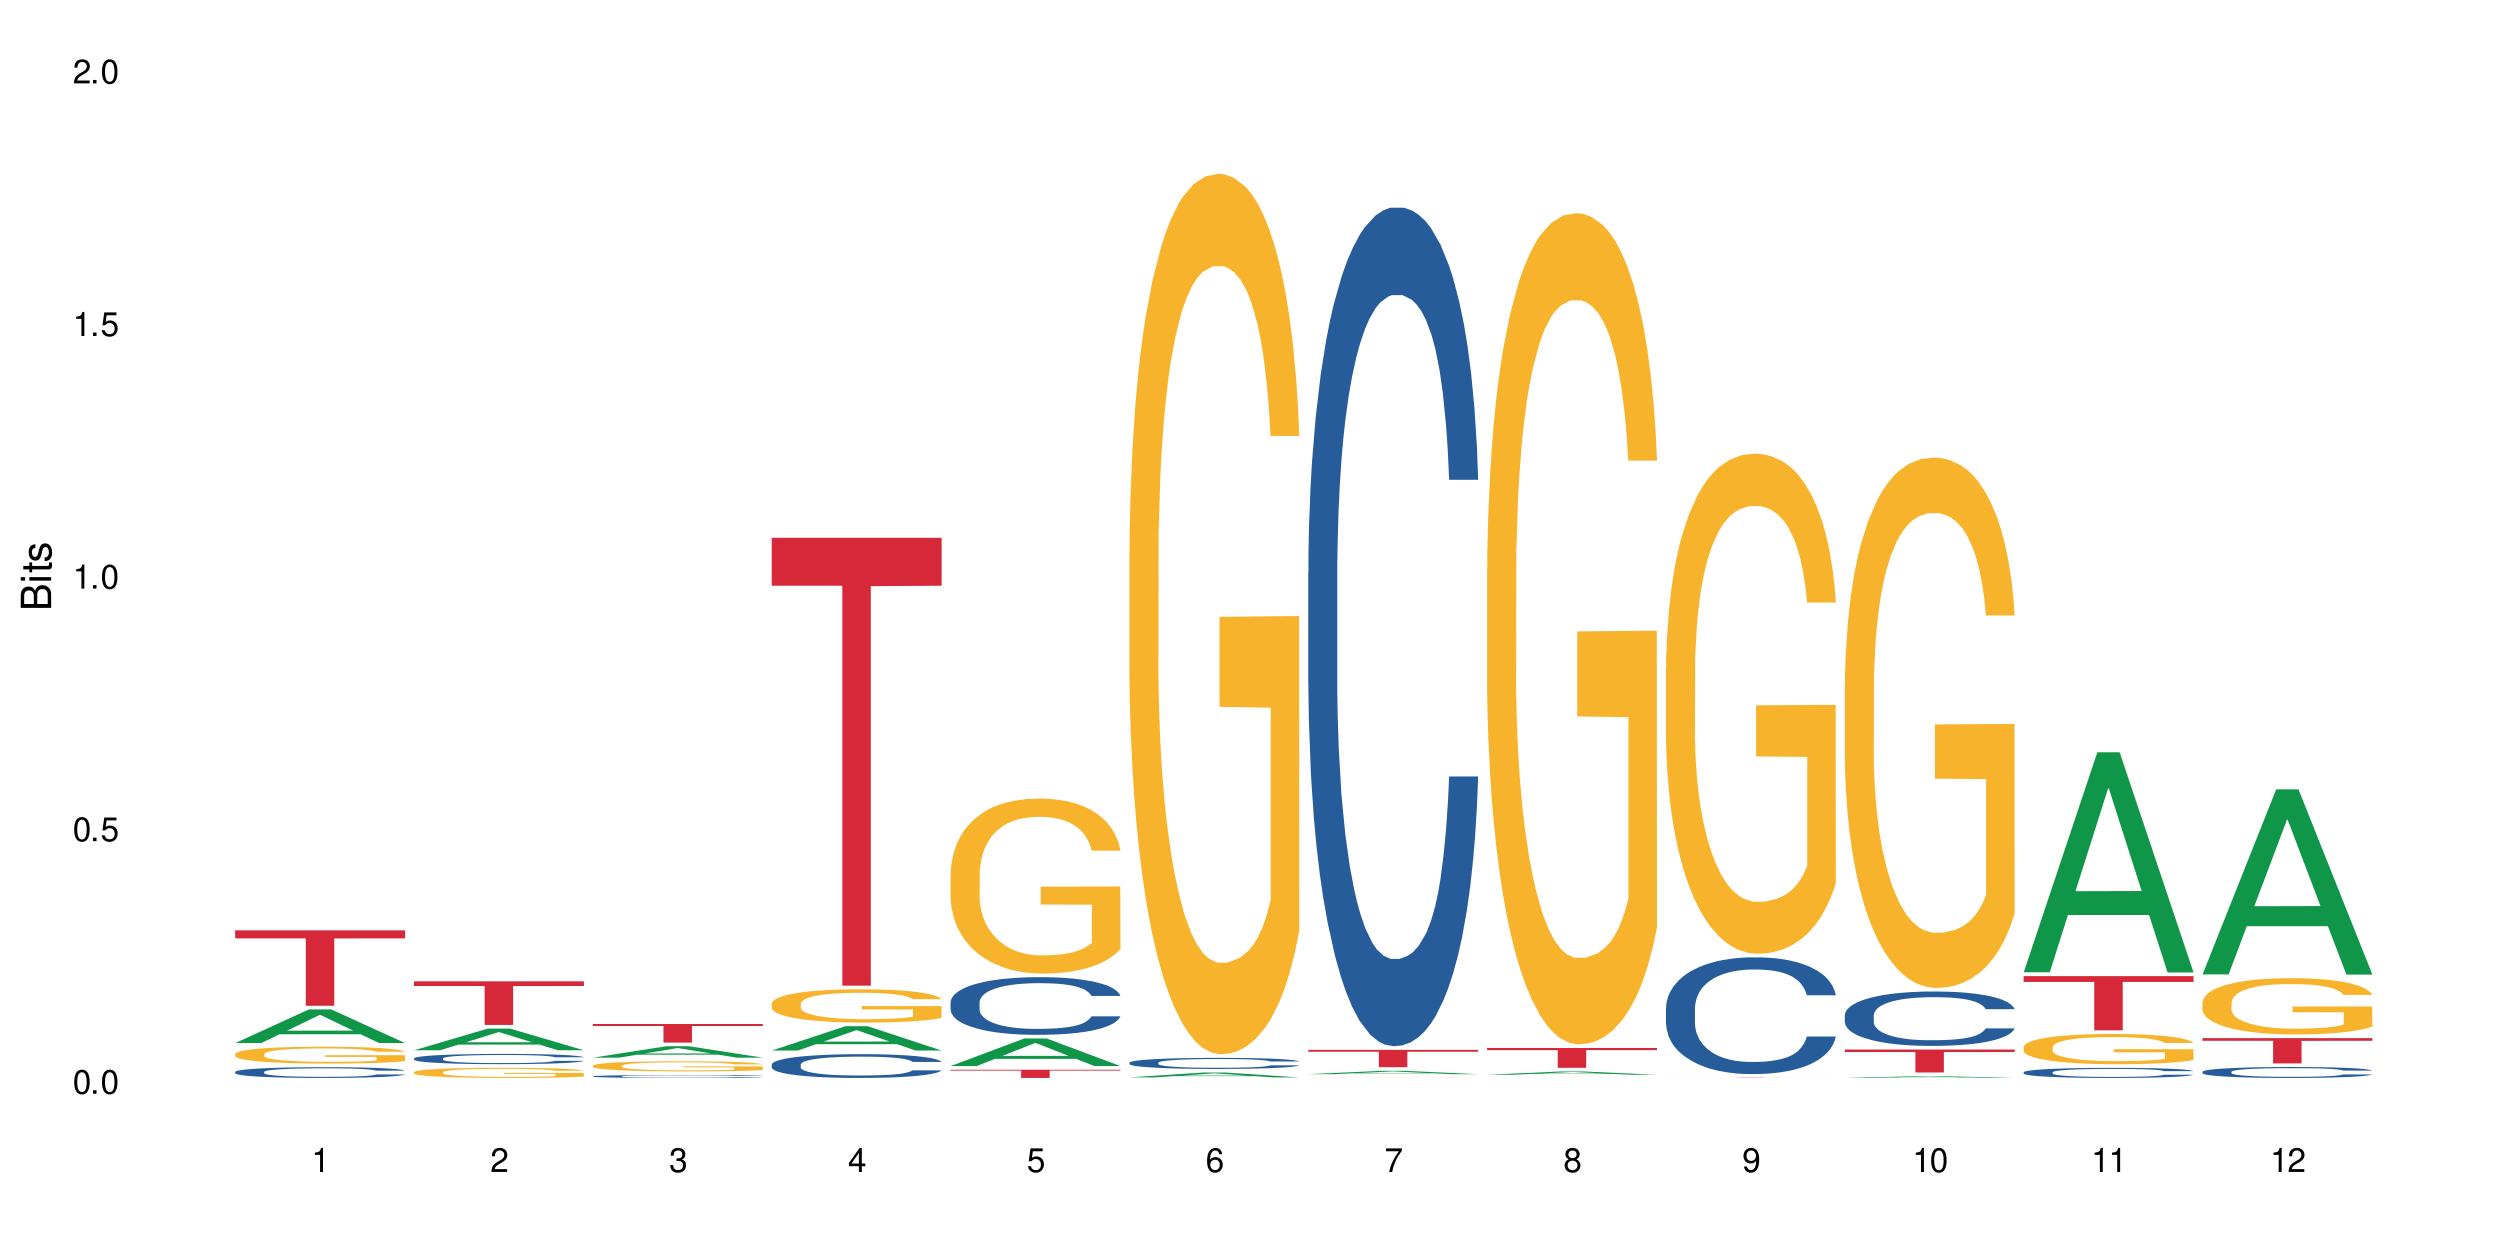 <?xml version="1.0" encoding="UTF-8"?>
<svg xmlns="http://www.w3.org/2000/svg" xmlns:xlink="http://www.w3.org/1999/xlink" width="720" height="360" viewBox="0 0 720 360">
<defs>
<g>
<g id="glyph-0-0">
</g>
<g id="glyph-0-1">
<path d="M 2.641 -6.938 C 2 -6.938 1.422 -6.656 1.078 -6.172 C 0.641 -5.562 0.406 -4.641 0.406 -3.359 C 0.406 -1.016 1.188 0.219 2.641 0.219 C 4.078 0.219 4.859 -1.016 4.859 -3.297 C 4.859 -4.641 4.656 -5.547 4.203 -6.172 C 3.844 -6.656 3.281 -6.938 2.641 -6.938 Z M 2.641 -6.188 C 3.547 -6.188 4 -5.25 4 -3.375 C 4 -1.406 3.562 -0.484 2.625 -0.484 C 1.734 -0.484 1.281 -1.438 1.281 -3.344 C 1.281 -5.25 1.734 -6.188 2.641 -6.188 Z M 2.641 -6.188 "/>
</g>
<g id="glyph-0-2">
<path d="M 1.828 -1 L 0.828 -1 L 0.828 0 L 1.828 0 Z M 1.828 -1 "/>
</g>
<g id="glyph-0-3">
<path d="M 4.562 -6.797 L 1.062 -6.797 L 0.547 -3.094 L 1.328 -3.094 C 1.719 -3.562 2.047 -3.734 2.578 -3.734 C 3.484 -3.734 4.062 -3.109 4.062 -2.094 C 4.062 -1.125 3.484 -0.531 2.578 -0.531 C 1.828 -0.531 1.375 -0.906 1.188 -1.672 L 0.328 -1.672 C 0.453 -1.109 0.547 -0.844 0.75 -0.594 C 1.125 -0.078 1.828 0.219 2.594 0.219 C 3.969 0.219 4.922 -0.781 4.922 -2.219 C 4.922 -3.562 4.031 -4.484 2.719 -4.484 C 2.25 -4.484 1.859 -4.359 1.469 -4.062 L 1.734 -5.969 L 4.562 -5.969 Z M 4.562 -6.797 "/>
</g>
<g id="glyph-0-4">
<path d="M 2.484 -4.938 L 2.484 0 L 3.328 0 L 3.328 -6.938 L 2.766 -6.938 C 2.469 -5.875 2.281 -5.734 0.984 -5.562 L 0.984 -4.938 Z M 2.484 -4.938 "/>
</g>
<g id="glyph-0-5">
<path d="M 4.859 -0.828 L 1.281 -0.828 C 1.359 -1.406 1.672 -1.781 2.5 -2.281 L 3.469 -2.828 C 4.406 -3.344 4.906 -4.062 4.906 -4.906 C 4.906 -5.484 4.672 -6.031 4.266 -6.406 C 3.859 -6.766 3.375 -6.938 2.719 -6.938 C 1.859 -6.938 1.219 -6.625 0.844 -6.031 C 0.609 -5.672 0.5 -5.234 0.484 -4.531 L 1.328 -4.531 C 1.359 -5.016 1.406 -5.281 1.531 -5.516 C 1.75 -5.938 2.188 -6.203 2.703 -6.203 C 3.469 -6.203 4.031 -5.641 4.031 -4.891 C 4.031 -4.344 3.719 -3.859 3.125 -3.516 L 2.234 -3 C 0.812 -2.172 0.406 -1.531 0.328 -0.016 L 4.859 -0.016 Z M 4.859 -0.828 "/>
</g>
<g id="glyph-0-6">
<path d="M 2.125 -3.188 L 2.578 -3.188 C 3.5 -3.188 3.984 -2.766 3.984 -1.922 C 3.984 -1.062 3.469 -0.531 2.594 -0.531 C 1.656 -0.531 1.203 -1 1.156 -2.016 L 0.312 -2.016 C 0.344 -1.453 0.438 -1.094 0.609 -0.781 C 0.953 -0.109 1.625 0.219 2.547 0.219 C 3.953 0.219 4.859 -0.625 4.859 -1.938 C 4.859 -2.828 4.516 -3.297 3.703 -3.594 C 4.344 -3.844 4.656 -4.328 4.656 -5.031 C 4.656 -6.219 3.875 -6.938 2.578 -6.938 C 1.203 -6.938 0.484 -6.172 0.453 -4.703 L 1.297 -4.703 C 1.312 -5.125 1.344 -5.359 1.453 -5.578 C 1.641 -5.969 2.062 -6.203 2.594 -6.203 C 3.344 -6.203 3.797 -5.75 3.797 -5 C 3.797 -4.516 3.609 -4.219 3.25 -4.047 C 3.016 -3.953 2.703 -3.922 2.125 -3.906 Z M 2.125 -3.188 "/>
</g>
<g id="glyph-0-7">
<path d="M 3.141 -1.672 L 3.141 0 L 3.984 0 L 3.984 -1.672 L 4.984 -1.672 L 4.984 -2.438 L 3.984 -2.438 L 3.984 -6.938 L 3.359 -6.938 L 0.266 -2.578 L 0.266 -1.672 Z M 3.141 -2.438 L 1 -2.438 L 3.141 -5.5 Z M 3.141 -2.438 "/>
</g>
<g id="glyph-0-8">
<path d="M 4.781 -5.125 C 4.609 -6.266 3.891 -6.938 2.844 -6.938 C 2.094 -6.938 1.422 -6.578 1.031 -5.953 C 0.594 -5.266 0.406 -4.422 0.406 -3.172 C 0.406 -2 0.578 -1.25 0.984 -0.641 C 1.359 -0.078 1.953 0.219 2.703 0.219 C 3.984 0.219 4.922 -0.75 4.922 -2.094 C 4.922 -3.375 4.062 -4.281 2.844 -4.281 C 2.172 -4.281 1.641 -4.031 1.281 -3.516 C 1.281 -5.234 1.828 -6.188 2.797 -6.188 C 3.391 -6.188 3.797 -5.797 3.938 -5.125 Z M 2.734 -3.531 C 3.547 -3.531 4.062 -2.953 4.062 -2.031 C 4.062 -1.156 3.484 -0.531 2.703 -0.531 C 1.922 -0.531 1.328 -1.188 1.328 -2.078 C 1.328 -2.938 1.906 -3.531 2.734 -3.531 Z M 2.734 -3.531 "/>
</g>
<g id="glyph-0-9">
<path d="M 4.984 -6.797 L 0.438 -6.797 L 0.438 -5.969 L 4.109 -5.969 C 2.5 -3.656 1.828 -2.234 1.328 0 L 2.219 0 C 2.594 -2.172 3.453 -4.047 4.984 -6.094 Z M 4.984 -6.797 "/>
</g>
<g id="glyph-0-10">
<path d="M 3.75 -3.656 C 4.469 -4.094 4.688 -4.438 4.688 -5.078 C 4.688 -6.172 3.844 -6.938 2.641 -6.938 C 1.438 -6.938 0.594 -6.172 0.594 -5.094 C 0.594 -4.438 0.812 -4.094 1.516 -3.656 C 0.734 -3.266 0.359 -2.703 0.359 -1.922 C 0.359 -0.656 1.281 0.219 2.641 0.219 C 3.984 0.219 4.922 -0.656 4.922 -1.922 C 4.922 -2.703 4.531 -3.266 3.75 -3.656 Z M 2.641 -6.188 C 3.359 -6.188 3.812 -5.75 3.812 -5.062 C 3.812 -4.406 3.344 -3.984 2.641 -3.984 C 1.922 -3.984 1.453 -4.406 1.453 -5.078 C 1.453 -5.75 1.922 -6.188 2.641 -6.188 Z M 2.641 -3.266 C 3.484 -3.266 4.062 -2.719 4.062 -1.906 C 4.062 -1.078 3.484 -0.531 2.625 -0.531 C 1.797 -0.531 1.219 -1.094 1.219 -1.906 C 1.219 -2.719 1.781 -3.266 2.641 -3.266 Z M 2.641 -3.266 "/>
</g>
<g id="glyph-0-11">
<path d="M 0.516 -1.578 C 0.672 -0.453 1.406 0.219 2.438 0.219 C 3.188 0.219 3.859 -0.141 4.266 -0.766 C 4.688 -1.453 4.891 -2.297 4.891 -3.547 C 4.891 -4.719 4.703 -5.453 4.312 -6.078 C 3.938 -6.641 3.344 -6.938 2.594 -6.938 C 1.297 -6.938 0.359 -5.969 0.359 -4.625 C 0.359 -3.344 1.234 -2.453 2.453 -2.453 C 3.094 -2.453 3.578 -2.672 4.016 -3.203 C 4 -1.484 3.469 -0.531 2.5 -0.531 C 1.906 -0.531 1.484 -0.906 1.359 -1.578 Z M 2.578 -6.203 C 3.375 -6.203 3.969 -5.531 3.969 -4.641 C 3.969 -3.797 3.391 -3.188 2.547 -3.188 C 1.734 -3.188 1.234 -3.766 1.234 -4.688 C 1.234 -5.562 1.797 -6.203 2.578 -6.203 Z M 2.578 -6.203 "/>
</g>
<g id="glyph-1-0">
</g>
<g id="glyph-1-1">
<path d="M 0 -0.953 L 0 -4.891 C 0 -5.719 -0.234 -6.344 -0.734 -6.797 C -1.188 -7.234 -1.812 -7.469 -2.5 -7.469 C -3.547 -7.469 -4.188 -7 -4.625 -5.875 C -4.984 -6.688 -5.625 -7.094 -6.531 -7.094 C -7.172 -7.094 -7.734 -6.859 -8.141 -6.391 C -8.562 -5.922 -8.75 -5.344 -8.75 -4.5 L -8.75 -0.953 Z M -4.984 -2.062 L -7.766 -2.062 L -7.766 -4.219 C -7.766 -4.844 -7.688 -5.203 -7.453 -5.5 C -7.219 -5.812 -6.859 -5.969 -6.375 -5.969 C -5.891 -5.969 -5.531 -5.812 -5.297 -5.5 C -5.062 -5.203 -4.984 -4.844 -4.984 -4.219 Z M -0.984 -2.062 L -4 -2.062 L -4 -4.781 C -4 -5.766 -3.438 -6.359 -2.484 -6.359 C -1.547 -6.359 -0.984 -5.766 -0.984 -4.781 Z M -0.984 -2.062 "/>
</g>
<g id="glyph-1-2">
<path d="M -6.281 -1.797 L -6.281 -0.797 L 0 -0.797 L 0 -1.797 Z M -8.75 -1.797 L -8.75 -0.797 L -7.484 -0.797 L -7.484 -1.797 Z M -8.75 -1.797 "/>
</g>
<g id="glyph-1-3">
<path d="M -6.281 -3.047 L -6.281 -2.016 L -8.016 -2.016 L -8.016 -1.016 L -6.281 -1.016 L -6.281 -0.172 L -5.469 -0.172 L -5.469 -1.016 L -0.719 -1.016 C -0.078 -1.016 0.281 -1.453 0.281 -2.234 C 0.281 -2.5 0.25 -2.719 0.188 -3.047 L -0.641 -3.047 C -0.609 -2.906 -0.594 -2.766 -0.594 -2.562 C -0.594 -2.141 -0.719 -2.016 -1.156 -2.016 L -5.469 -2.016 L -5.469 -3.047 Z M -6.281 -3.047 "/>
</g>
<g id="glyph-1-4">
<path d="M -4.531 -5.25 C -5.766 -5.25 -6.469 -4.422 -6.469 -2.969 C -6.469 -1.516 -5.719 -0.562 -4.547 -0.562 C -3.562 -0.562 -3.094 -1.062 -2.734 -2.562 L -2.516 -3.484 C -2.344 -4.188 -2.094 -4.469 -1.641 -4.469 C -1.047 -4.469 -0.641 -3.875 -0.641 -3 C -0.641 -2.453 -0.797 -2 -1.062 -1.75 C -1.25 -1.594 -1.422 -1.531 -1.875 -1.469 L -1.875 -0.406 C -0.422 -0.453 0.281 -1.266 0.281 -2.922 C 0.281 -4.5 -0.5 -5.516 -1.719 -5.516 C -2.656 -5.516 -3.172 -4.984 -3.469 -3.734 L -3.703 -2.766 C -3.891 -1.953 -4.156 -1.609 -4.594 -1.609 C -5.188 -1.609 -5.547 -2.125 -5.547 -2.938 C -5.547 -3.75 -5.203 -4.172 -4.531 -4.203 Z M -4.531 -5.25 "/>
</g>
</g>
</defs>
<rect x="-72" y="-36" width="864" height="432" fill="rgb(100%, 100%, 100%)" fill-opacity="1"/>
<path fill-rule="nonzero" fill="rgb(6.275%, 58.824%, 28.235%)" fill-opacity="1" d="M 67.73 300.398 L 67.785 300.391 L 88.957 290.715 L 95.387 290.715 L 116.664 300.406 L 109.188 300.406 L 103.855 297.875 L 80.488 297.875 L 75.258 300.398 L 67.73 300.398 L 82.734 296.832 L 101.711 296.82 L 92.25 292.297 L 92.145 292.289 L 92.039 292.316 L 82.684 296.82 L 82.734 296.832 Z M 67.73 300.398 "/>
<path fill-rule="nonzero" fill="rgb(14.51%, 36.078%, 60%)" fill-opacity="1" d="M 67.73 308.699 L 67.789 308.695 L 67.789 308.629 L 67.969 308.52 L 68.387 308.387 L 68.805 308.293 L 69.879 308.125 L 71.371 307.965 L 72.922 307.84 L 74.055 307.766 L 75.07 307.707 L 77.398 307.602 L 78.891 307.551 L 80.5 307.5 L 82.469 307.453 L 83.902 307.426 L 87.125 307.379 L 89.512 307.359 L 91.363 307.352 L 95.359 307.352 L 97.746 307.363 L 99.477 307.375 L 101.387 307.398 L 102.996 307.426 L 105.801 307.488 L 108.309 307.566 L 109.441 307.613 L 111.234 307.699 L 112.605 307.785 L 113.559 307.859 L 114.633 307.965 L 115.59 308.09 L 116.305 308.234 L 116.664 308.355 L 108.309 308.355 L 107.891 308.242 L 107.414 308.156 L 106.52 308.039 L 105.625 307.957 L 104.371 307.875 L 103.238 307.82 L 101.684 307.766 L 100.312 307.734 L 98.879 307.707 L 97.508 307.691 L 94.883 307.676 L 91.84 307.676 L 90.707 307.68 L 88.379 307.703 L 87.125 307.723 L 85.336 307.762 L 84.082 307.797 L 82.59 307.855 L 81.574 307.902 L 80.32 307.977 L 79.426 308.043 L 78.414 308.137 L 77.816 308.207 L 77.277 308.285 L 76.801 308.379 L 76.441 308.48 L 76.203 308.582 L 76.086 308.684 L 76.086 309.125 L 76.203 309.227 L 76.504 309.344 L 77.277 309.52 L 78.414 309.668 L 79.727 309.789 L 80.977 309.871 L 81.695 309.914 L 82.648 309.957 L 84.141 310.016 L 86.289 310.07 L 87.543 310.094 L 89.453 310.117 L 91.422 310.129 L 94.047 310.129 L 96.375 310.117 L 97.926 310.102 L 99.535 310.078 L 101.746 310.031 L 103.117 309.984 L 104.312 309.934 L 105.207 309.879 L 105.801 309.832 L 106.699 309.746 L 107.414 309.648 L 107.949 309.551 L 108.309 309.453 L 116.664 309.453 L 116.305 309.566 L 115.77 309.676 L 115.23 309.758 L 114.395 309.859 L 113.441 309.945 L 112.066 310.047 L 110.934 310.109 L 109.441 310.18 L 108.07 310.234 L 106.578 310.285 L 104.371 310.34 L 102.938 310.367 L 101.387 310.395 L 99.535 310.418 L 97.211 310.438 L 94.703 310.449 L 92.375 310.449 L 89.871 310.445 L 88.02 310.434 L 85.574 310.406 L 82.531 310.355 L 80.32 310.305 L 78.59 310.25 L 77.102 310.191 L 75.43 310.117 L 73.281 309.992 L 71.969 309.895 L 71.074 309.816 L 70.059 309.707 L 69.344 309.605 L 68.508 309.449 L 67.91 309.246 L 67.73 309.09 Z M 67.73 308.699 "/>
<path fill-rule="nonzero" fill="rgb(96.863%, 70.196%, 16.863%)" fill-opacity="1" d="M 67.73 303.531 L 67.789 303.527 L 67.789 303.438 L 68.031 303.238 L 68.625 302.965 L 69.402 302.738 L 70.238 302.562 L 70.773 302.469 L 71.668 302.336 L 72.445 302.238 L 74.414 302.039 L 76.922 301.852 L 78.293 301.773 L 79.844 301.695 L 82.051 301.613 L 83.066 301.582 L 86.172 301.512 L 89.691 301.465 L 93.57 301.453 L 95.359 301.457 L 97.805 301.477 L 101.148 301.523 L 103.059 301.566 L 104.551 301.613 L 106.102 301.672 L 108.012 301.758 L 109.801 301.863 L 111.234 301.973 L 112.664 302.105 L 113.859 302.246 L 114.871 302.402 L 115.77 302.586 L 116.305 302.742 L 116.664 302.898 L 108.367 302.898 L 107.891 302.742 L 107.355 302.621 L 106.461 302.477 L 105.562 302.371 L 104.668 302.285 L 102.996 302.172 L 101.566 302.102 L 99.777 302.039 L 98.047 301.996 L 96.074 301.973 L 94.883 301.961 L 91.719 301.961 L 88.855 301.992 L 87.184 302.027 L 85.992 302.062 L 84.32 302.133 L 83.305 302.184 L 82.707 302.219 L 80.918 302.355 L 79.727 302.48 L 79.07 302.566 L 78.234 302.699 L 77.637 302.816 L 76.98 302.996 L 76.621 303.129 L 76.145 303.43 L 76.086 304.227 L 76.266 304.395 L 76.621 304.578 L 77.102 304.738 L 77.816 304.906 L 78.531 305.035 L 79.785 305.207 L 80.859 305.32 L 81.695 305.398 L 83.305 305.516 L 83.961 305.555 L 85.512 305.637 L 87.125 305.699 L 89.094 305.75 L 90.586 305.777 L 92.973 305.801 L 96.016 305.801 L 99.598 305.773 L 101.863 305.738 L 103.414 305.703 L 104.43 305.672 L 105.684 305.621 L 106.578 305.578 L 107.414 305.531 L 108.43 305.453 L 108.43 304.395 L 93.688 304.391 L 93.688 303.895 L 116.602 303.891 L 116.664 305.621 L 115.41 305.742 L 113.859 305.859 L 112.367 305.945 L 110.816 306.023 L 108.605 306.105 L 106.816 306.16 L 104.07 306.223 L 101.566 306.262 L 98.941 306.289 L 96.613 306.301 L 93.867 306.305 L 91.422 306.297 L 88.797 306.27 L 86.707 306.234 L 84.797 306.191 L 82.887 306.133 L 80.5 306.039 L 78.949 305.965 L 77.34 305.871 L 75.727 305.762 L 74.297 305.641 L 73.34 305.547 L 72.387 305.441 L 71.371 305.309 L 70.418 305.156 L 69.699 305.02 L 69.043 304.863 L 68.566 304.719 L 68.09 304.52 L 67.852 304.359 L 67.73 304.223 Z M 67.73 303.531 "/>
<path fill-rule="nonzero" fill="rgb(83.922%, 15.686%, 22.353%)" fill-opacity="1" d="M 67.73 267.93 L 116.664 267.93 L 116.664 270.254 L 96.27 270.277 L 96.27 289.668 L 88.066 289.668 L 88.066 270.297 L 87.945 270.254 L 67.73 270.254 Z M 67.73 267.93 "/>
<path fill-rule="nonzero" fill="rgb(6.275%, 58.824%, 28.235%)" fill-opacity="1" d="M 119.238 302.477 L 119.289 302.473 L 140.465 296.234 L 146.895 296.234 L 168.172 302.484 L 160.695 302.484 L 155.363 300.852 L 131.996 300.852 L 126.766 302.477 L 119.238 302.477 L 134.242 300.176 L 153.219 300.172 L 143.758 297.254 L 143.652 297.25 L 143.547 297.266 L 134.191 300.172 L 134.242 300.176 Z M 119.238 302.477 "/>
<path fill-rule="nonzero" fill="rgb(14.51%, 36.078%, 60%)" fill-opacity="1" d="M 119.238 304.812 L 119.297 304.812 L 119.297 304.746 L 119.477 304.645 L 119.895 304.516 L 120.312 304.426 L 121.387 304.266 L 122.879 304.113 L 124.43 303.992 L 125.562 303.922 L 126.578 303.871 L 128.906 303.77 L 130.398 303.719 L 132.008 303.672 L 133.977 303.629 L 135.41 303.602 L 138.633 303.559 L 141.02 303.539 L 142.871 303.531 L 146.867 303.531 L 149.254 303.539 L 150.984 303.555 L 152.895 303.574 L 154.504 303.602 L 157.309 303.66 L 159.816 303.734 L 160.949 303.777 L 162.742 303.863 L 164.113 303.941 L 165.066 304.012 L 166.141 304.113 L 167.098 304.234 L 167.812 304.371 L 168.172 304.488 L 159.816 304.488 L 159.398 304.379 L 158.922 304.297 L 158.027 304.184 L 157.133 304.105 L 155.879 304.027 L 154.746 303.977 L 153.191 303.926 L 151.82 303.895 L 150.387 303.871 L 149.016 303.855 L 146.391 303.836 L 143.348 303.836 L 142.211 303.844 L 139.887 303.863 L 138.633 303.883 L 136.844 303.922 L 135.59 303.957 L 134.098 304.012 L 133.082 304.055 L 131.828 304.125 L 130.934 304.188 L 129.922 304.277 L 129.324 304.344 L 128.785 304.422 L 128.309 304.508 L 127.949 304.602 L 127.711 304.703 L 127.594 304.801 L 127.594 305.219 L 127.711 305.316 L 128.012 305.43 L 128.785 305.594 L 129.922 305.734 L 131.234 305.848 L 132.484 305.93 L 133.203 305.969 L 134.156 306.012 L 135.648 306.066 L 137.797 306.117 L 139.051 306.141 L 140.961 306.164 L 142.93 306.172 L 145.555 306.172 L 147.883 306.164 L 149.434 306.148 L 151.043 306.129 L 153.254 306.082 L 154.625 306.039 L 155.816 305.988 L 156.715 305.938 L 157.309 305.891 L 158.207 305.809 L 158.922 305.719 L 159.457 305.621 L 159.816 305.531 L 168.172 305.531 L 167.812 305.641 L 167.277 305.746 L 166.738 305.824 L 165.902 305.918 L 164.949 306 L 163.574 306.094 L 162.441 306.156 L 160.949 306.223 L 159.578 306.277 L 158.086 306.32 L 155.879 306.375 L 154.445 306.402 L 152.895 306.426 L 151.043 306.449 L 148.719 306.469 L 146.211 306.477 L 143.883 306.48 L 141.379 306.477 L 139.527 306.465 L 137.082 306.441 L 134.039 306.391 L 131.828 306.34 L 130.098 306.289 L 128.605 306.234 L 126.938 306.164 L 124.789 306.043 L 123.477 305.953 L 122.582 305.875 L 121.566 305.77 L 120.852 305.676 L 120.016 305.527 L 119.418 305.336 L 119.238 305.188 Z M 119.238 304.812 "/>
<path fill-rule="nonzero" fill="rgb(96.863%, 70.196%, 16.863%)" fill-opacity="1" d="M 119.238 308.777 L 119.297 308.777 L 119.297 308.723 L 119.535 308.602 L 120.133 308.438 L 120.91 308.301 L 121.746 308.195 L 122.281 308.137 L 123.176 308.059 L 123.953 308 L 125.922 307.879 L 128.43 307.766 L 129.801 307.719 L 131.352 307.672 L 133.559 307.621 L 134.574 307.605 L 137.676 307.562 L 141.199 307.535 L 145.078 307.527 L 146.867 307.527 L 149.312 307.539 L 152.656 307.57 L 154.566 307.594 L 156.059 307.621 L 157.609 307.656 L 159.52 307.711 L 161.309 307.773 L 162.742 307.84 L 164.172 307.918 L 165.367 308.004 L 166.379 308.098 L 167.277 308.211 L 167.812 308.305 L 168.172 308.398 L 159.875 308.398 L 159.398 308.305 L 158.863 308.23 L 157.965 308.145 L 157.07 308.078 L 156.176 308.027 L 154.504 307.957 L 153.074 307.918 L 151.281 307.879 L 149.551 307.855 L 147.582 307.84 L 146.391 307.832 L 143.227 307.832 L 140.363 307.852 L 138.691 307.875 L 137.5 307.895 L 135.828 307.934 L 134.812 307.969 L 134.215 307.988 L 132.426 308.07 L 131.234 308.145 L 130.578 308.195 L 129.742 308.277 L 129.145 308.348 L 128.488 308.457 L 128.129 308.535 L 127.652 308.719 L 127.594 309.199 L 127.773 309.301 L 128.129 309.41 L 128.605 309.504 L 129.324 309.605 L 130.039 309.684 L 131.293 309.789 L 132.367 309.859 L 133.203 309.902 L 134.812 309.977 L 135.469 310 L 137.02 310.047 L 138.633 310.086 L 140.602 310.117 L 142.094 310.133 L 144.48 310.145 L 147.523 310.145 L 151.105 310.129 L 153.371 310.109 L 154.922 310.086 L 155.938 310.07 L 157.191 310.039 L 158.086 310.012 L 158.922 309.984 L 159.938 309.938 L 159.938 309.301 L 145.195 309.297 L 145.195 308.996 L 168.109 308.996 L 168.172 310.039 L 166.918 310.113 L 165.367 310.18 L 163.875 310.234 L 162.324 310.281 L 160.113 310.332 L 158.324 310.363 L 155.578 310.398 L 153.074 310.426 L 150.449 310.441 L 148.121 310.449 L 145.375 310.449 L 142.93 310.445 L 140.305 310.43 L 138.215 310.406 L 136.305 310.383 L 134.395 310.348 L 132.008 310.289 L 130.457 310.246 L 128.848 310.188 L 127.234 310.121 L 125.801 310.051 L 124.848 309.992 L 123.895 309.93 L 122.879 309.852 L 121.926 309.758 L 121.207 309.676 L 120.551 309.582 L 120.074 309.496 L 119.598 309.375 L 119.359 309.277 L 119.238 309.195 Z M 119.238 308.777 "/>
<path fill-rule="nonzero" fill="rgb(83.922%, 15.686%, 22.353%)" fill-opacity="1" d="M 119.238 282.629 L 168.172 282.629 L 168.172 283.973 L 147.777 283.984 L 147.777 295.188 L 139.574 295.188 L 139.574 283.996 L 139.453 283.973 L 119.238 283.973 Z M 119.238 282.629 "/>
<path fill-rule="nonzero" fill="rgb(6.275%, 58.824%, 28.235%)" fill-opacity="1" d="M 170.746 304.605 L 170.797 304.605 L 191.973 301.312 L 198.402 301.312 L 219.68 304.609 L 212.203 304.609 L 206.871 303.75 L 183.504 303.75 L 178.273 304.605 L 170.746 304.605 L 185.75 303.395 L 204.727 303.391 L 195.266 301.852 L 195.16 301.848 L 195.055 301.859 L 185.699 303.391 L 185.75 303.395 Z M 170.746 304.605 "/>
<path fill-rule="nonzero" fill="rgb(14.51%, 36.078%, 60%)" fill-opacity="1" d="M 170.746 309.977 L 170.805 309.977 L 170.805 309.957 L 170.984 309.926 L 171.402 309.891 L 171.82 309.863 L 172.895 309.82 L 174.387 309.777 L 175.938 309.742 L 177.07 309.723 L 178.086 309.707 L 180.414 309.68 L 181.906 309.664 L 183.516 309.648 L 185.484 309.637 L 186.918 309.629 L 190.141 309.617 L 192.527 309.613 L 194.375 309.609 L 198.375 309.609 L 200.762 309.613 L 202.492 309.617 L 204.402 309.621 L 206.012 309.629 L 208.816 309.648 L 211.324 309.668 L 212.457 309.68 L 214.25 309.703 L 215.621 309.727 L 216.574 309.746 L 217.648 309.777 L 218.605 309.809 L 219.32 309.848 L 219.68 309.883 L 211.324 309.883 L 210.906 309.852 L 210.43 309.828 L 209.535 309.797 L 208.641 309.773 L 207.387 309.75 L 206.25 309.738 L 204.699 309.723 L 203.328 309.715 L 201.895 309.707 L 200.523 309.703 L 197.898 309.699 L 193.719 309.699 L 191.395 309.703 L 190.141 309.711 L 188.352 309.723 L 187.098 309.73 L 185.605 309.746 L 184.59 309.758 L 183.336 309.781 L 182.441 309.797 L 181.426 309.824 L 180.832 309.84 L 180.293 309.863 L 179.816 309.887 L 179.457 309.914 L 179.219 309.945 L 179.102 309.973 L 179.102 310.09 L 179.219 310.117 L 179.52 310.152 L 180.293 310.199 L 181.426 310.238 L 182.742 310.27 L 183.992 310.293 L 184.711 310.305 L 185.664 310.316 L 187.156 310.332 L 189.305 310.348 L 190.559 310.355 L 192.469 310.359 L 194.438 310.363 L 197.062 310.363 L 199.391 310.359 L 200.941 310.355 L 202.551 310.352 L 204.762 310.336 L 206.133 310.324 L 207.324 310.309 L 208.223 310.297 L 208.816 310.281 L 209.711 310.258 L 210.43 310.234 L 210.965 310.207 L 211.324 310.18 L 219.68 310.18 L 219.32 310.211 L 218.785 310.242 L 218.246 310.262 L 217.41 310.289 L 216.457 310.312 L 215.082 310.34 L 213.949 310.359 L 212.457 310.379 L 211.086 310.391 L 209.594 310.406 L 207.387 310.422 L 205.953 310.43 L 204.402 310.434 L 202.551 310.441 L 200.227 310.445 L 197.719 310.449 L 192.887 310.449 L 191.035 310.445 L 188.59 310.438 L 185.547 310.426 L 183.336 310.41 L 181.605 310.395 L 180.113 310.379 L 178.445 310.359 L 176.297 310.324 L 174.984 310.301 L 174.086 310.277 L 173.074 310.25 L 172.355 310.223 L 171.523 310.18 L 170.926 310.125 L 170.746 310.082 Z M 170.746 309.977 "/>
<path fill-rule="nonzero" fill="rgb(96.863%, 70.196%, 16.863%)" fill-opacity="1" d="M 170.746 306.902 L 170.805 306.898 L 170.805 306.848 L 171.043 306.727 L 171.641 306.562 L 172.418 306.426 L 173.254 306.32 L 173.789 306.266 L 174.684 306.184 L 175.461 306.125 L 177.43 306.008 L 179.938 305.895 L 181.309 305.848 L 182.859 305.801 L 185.066 305.75 L 186.082 305.734 L 189.184 305.691 L 192.707 305.664 L 196.586 305.656 L 198.375 305.66 L 200.82 305.668 L 204.164 305.699 L 206.074 305.727 L 207.566 305.75 L 209.117 305.785 L 211.027 305.84 L 212.816 305.902 L 214.25 305.969 L 215.68 306.047 L 216.875 306.133 L 217.887 306.223 L 218.785 306.336 L 219.32 306.43 L 219.68 306.523 L 211.383 306.523 L 210.906 306.43 L 210.371 306.355 L 209.473 306.27 L 208.578 306.207 L 207.684 306.156 L 206.012 306.086 L 204.582 306.043 L 202.789 306.008 L 201.059 305.984 L 199.09 305.969 L 197.898 305.961 L 194.734 305.961 L 191.871 305.98 L 190.199 306 L 189.008 306.023 L 187.336 306.062 L 186.32 306.094 L 185.723 306.117 L 183.934 306.199 L 182.742 306.273 L 182.086 306.324 L 181.25 306.402 L 180.652 306.473 L 179.996 306.582 L 179.637 306.66 L 179.16 306.84 L 179.102 307.32 L 179.281 307.418 L 179.637 307.527 L 180.113 307.625 L 180.832 307.727 L 181.547 307.801 L 182.801 307.906 L 183.875 307.973 L 184.711 308.02 L 186.32 308.09 L 186.977 308.113 L 188.527 308.164 L 190.141 308.199 L 192.109 308.23 L 193.602 308.246 L 195.988 308.262 L 199.031 308.262 L 202.613 308.246 L 204.879 308.223 L 206.43 308.203 L 207.445 308.184 L 208.699 308.156 L 209.594 308.129 L 210.43 308.098 L 211.445 308.055 L 211.445 307.418 L 196.703 307.418 L 196.703 307.121 L 219.617 307.117 L 219.68 308.156 L 218.426 308.227 L 216.875 308.297 L 215.383 308.348 L 213.832 308.395 L 211.621 308.445 L 209.832 308.477 L 207.086 308.512 L 204.582 308.539 L 201.957 308.555 L 199.629 308.562 L 196.883 308.562 L 194.438 308.559 L 191.812 308.543 L 189.723 308.52 L 187.812 308.496 L 185.902 308.461 L 183.516 308.406 L 181.965 308.359 L 180.355 308.305 L 178.742 308.238 L 177.309 308.164 L 176.355 308.109 L 175.402 308.047 L 174.387 307.965 L 173.43 307.875 L 172.715 307.793 L 172.059 307.699 L 171.582 307.613 L 171.105 307.492 L 170.867 307.398 L 170.746 307.316 Z M 170.746 306.902 "/>
<path fill-rule="nonzero" fill="rgb(83.922%, 15.686%, 22.353%)" fill-opacity="1" d="M 170.746 294.906 L 219.68 294.906 L 219.68 295.48 L 199.285 295.484 L 199.285 300.27 L 191.078 300.27 L 191.078 295.488 L 190.961 295.48 L 170.746 295.48 Z M 170.746 294.906 "/>
<path fill-rule="nonzero" fill="rgb(6.275%, 58.824%, 28.235%)" fill-opacity="1" d="M 222.254 302.555 L 222.305 302.547 L 243.48 295.551 L 249.91 295.551 L 271.188 302.562 L 263.711 302.562 L 258.379 300.73 L 235.008 300.73 L 229.781 302.555 L 222.254 302.555 L 237.258 299.977 L 256.234 299.969 L 246.773 296.699 L 246.668 296.691 L 246.562 296.711 L 237.207 299.969 L 237.258 299.977 Z M 222.254 302.555 "/>
<path fill-rule="nonzero" fill="rgb(14.51%, 36.078%, 60%)" fill-opacity="1" d="M 222.254 306.586 L 222.312 306.578 L 222.312 306.43 L 222.492 306.191 L 222.91 305.891 L 223.328 305.684 L 224.402 305.316 L 225.895 304.957 L 227.445 304.684 L 228.578 304.52 L 229.594 304.395 L 231.922 304.164 L 233.414 304.047 L 235.023 303.938 L 236.992 303.832 L 238.426 303.77 L 241.648 303.672 L 244.035 303.625 L 245.883 303.605 L 249.883 303.605 L 252.27 303.633 L 254 303.664 L 255.91 303.715 L 257.52 303.77 L 260.324 303.906 L 262.832 304.082 L 263.965 304.184 L 265.754 304.375 L 267.129 304.562 L 268.082 304.727 L 269.156 304.957 L 270.113 305.238 L 270.828 305.559 L 271.188 305.828 L 262.832 305.828 L 262.414 305.578 L 261.938 305.383 L 261.043 305.129 L 260.145 304.945 L 258.895 304.766 L 257.758 304.645 L 256.207 304.527 L 254.836 304.453 L 253.402 304.395 L 252.031 304.359 L 249.406 304.32 L 246.363 304.32 L 245.227 304.332 L 242.902 304.383 L 241.648 304.426 L 239.855 304.516 L 238.605 304.594 L 237.113 304.723 L 236.098 304.828 L 234.844 304.988 L 233.949 305.133 L 232.934 305.34 L 232.34 305.496 L 231.801 305.672 L 231.324 305.879 L 230.965 306.098 L 230.727 306.328 L 230.609 306.555 L 230.609 307.523 L 230.727 307.75 L 231.027 308.012 L 231.801 308.395 L 232.934 308.723 L 234.25 308.988 L 235.5 309.176 L 236.219 309.262 L 237.172 309.363 L 238.664 309.488 L 240.812 309.613 L 242.066 309.664 L 243.977 309.711 L 245.945 309.738 L 248.57 309.738 L 250.898 309.711 L 252.449 309.68 L 254.059 309.633 L 256.266 309.523 L 257.641 309.426 L 258.832 309.305 L 259.73 309.188 L 260.324 309.086 L 261.219 308.895 L 261.938 308.68 L 262.473 308.461 L 262.832 308.25 L 271.188 308.25 L 270.828 308.5 L 270.289 308.742 L 269.754 308.926 L 268.918 309.145 L 267.965 309.336 L 266.59 309.555 L 265.457 309.699 L 263.965 309.855 L 262.594 309.977 L 261.102 310.082 L 258.895 310.207 L 257.461 310.27 L 255.91 310.324 L 254.059 310.375 L 251.73 310.418 L 249.227 310.445 L 246.898 310.449 L 244.391 310.438 L 242.543 310.414 L 240.098 310.355 L 237.051 310.242 L 234.844 310.125 L 233.113 310.008 L 231.621 309.883 L 229.953 309.711 L 227.805 309.438 L 226.492 309.223 L 225.594 309.051 L 224.582 308.805 L 223.863 308.586 L 223.031 308.234 L 222.434 307.793 L 222.254 307.449 Z M 222.254 306.586 "/>
<path fill-rule="nonzero" fill="rgb(96.863%, 70.196%, 16.863%)" fill-opacity="1" d="M 222.254 289.027 L 222.312 289.02 L 222.312 288.844 L 222.551 288.449 L 223.148 287.906 L 223.926 287.461 L 224.762 287.109 L 225.297 286.926 L 226.191 286.664 L 226.969 286.473 L 228.938 286.078 L 231.445 285.711 L 232.816 285.555 L 234.367 285.406 L 236.574 285.238 L 237.59 285.176 L 240.691 285.035 L 244.215 284.949 L 248.094 284.922 L 249.883 284.934 L 252.328 284.969 L 255.672 285.062 L 257.582 285.152 L 259.07 285.238 L 260.625 285.352 L 262.535 285.527 L 264.324 285.738 L 265.754 285.945 L 267.188 286.211 L 268.383 286.488 L 269.395 286.797 L 270.289 287.164 L 270.828 287.469 L 271.188 287.777 L 262.891 287.777 L 262.414 287.469 L 261.875 287.234 L 260.98 286.945 L 260.086 286.734 L 259.191 286.57 L 257.52 286.34 L 256.09 286.199 L 254.297 286.078 L 252.566 286 L 250.598 285.945 L 249.406 285.93 L 246.242 285.93 L 243.379 285.992 L 241.707 286.062 L 240.516 286.129 L 238.844 286.262 L 237.828 286.367 L 237.23 286.438 L 235.441 286.707 L 234.25 286.953 L 233.59 287.121 L 232.758 287.383 L 232.16 287.617 L 231.504 287.969 L 231.145 288.23 L 230.668 288.828 L 230.609 290.402 L 230.785 290.734 L 231.145 291.094 L 231.621 291.41 L 232.34 291.742 L 233.055 291.996 L 234.309 292.336 L 235.383 292.562 L 236.219 292.711 L 237.828 292.949 L 238.484 293.027 L 240.035 293.184 L 241.648 293.309 L 243.617 293.414 L 245.109 293.465 L 247.496 293.508 L 250.539 293.508 L 254.121 293.457 L 256.387 293.387 L 257.938 293.316 L 258.953 293.254 L 260.207 293.16 L 261.102 293.07 L 261.938 292.977 L 262.949 292.824 L 262.949 290.734 L 248.211 290.727 L 248.211 289.746 L 271.125 289.738 L 271.188 293.16 L 269.934 293.395 L 268.383 293.621 L 266.891 293.797 L 265.34 293.945 L 263.129 294.113 L 261.34 294.219 L 258.594 294.34 L 256.09 294.418 L 253.465 294.473 L 251.137 294.496 L 248.391 294.508 L 245.945 294.488 L 243.32 294.438 L 241.23 294.367 L 239.32 294.277 L 237.41 294.164 L 235.023 293.98 L 233.473 293.832 L 231.859 293.648 L 230.25 293.43 L 228.816 293.195 L 227.863 293.012 L 226.91 292.801 L 225.895 292.539 L 224.938 292.238 L 224.223 291.969 L 223.566 291.664 L 223.09 291.375 L 222.613 290.98 L 222.375 290.664 L 222.254 290.395 Z M 222.254 289.027 "/>
<path fill-rule="nonzero" fill="rgb(83.922%, 15.686%, 22.353%)" fill-opacity="1" d="M 222.254 154.879 L 271.188 154.879 L 271.188 168.688 L 250.793 168.809 L 250.793 283.879 L 242.586 283.879 L 242.586 168.93 L 242.469 168.688 L 222.254 168.688 Z M 222.254 154.879 "/>
<path fill-rule="nonzero" fill="rgb(6.275%, 58.824%, 28.235%)" fill-opacity="1" d="M 273.762 307.027 L 273.812 307.02 L 294.984 299.078 L 301.418 299.078 L 322.695 307.035 L 315.219 307.035 L 309.887 304.957 L 286.516 304.957 L 281.289 307.027 L 273.762 307.027 L 288.766 304.098 L 307.742 304.09 L 298.281 300.379 L 298.176 300.371 L 298.07 300.395 L 288.711 304.09 L 288.766 304.098 Z M 273.762 307.027 "/>
<path fill-rule="nonzero" fill="rgb(14.51%, 36.078%, 60%)" fill-opacity="1" d="M 273.762 288.66 L 273.82 288.645 L 273.82 288.277 L 274 287.703 L 274.418 286.977 L 274.836 286.473 L 275.91 285.578 L 277.402 284.715 L 278.953 284.047 L 280.086 283.652 L 281.102 283.348 L 283.43 282.789 L 284.922 282.5 L 286.531 282.242 L 288.5 281.984 L 289.934 281.832 L 293.156 281.59 L 295.543 281.484 L 297.391 281.438 L 301.391 281.438 L 303.777 281.5 L 305.508 281.574 L 307.418 281.695 L 309.027 281.832 L 311.832 282.168 L 314.34 282.59 L 315.473 282.832 L 317.262 283.305 L 318.637 283.758 L 319.59 284.152 L 320.664 284.715 L 321.621 285.398 L 322.336 286.172 L 322.695 286.824 L 314.34 286.824 L 313.922 286.215 L 313.445 285.746 L 312.551 285.125 L 311.652 284.684 L 310.402 284.246 L 309.266 283.957 L 307.715 283.668 L 306.344 283.484 L 304.91 283.348 L 303.539 283.258 L 300.914 283.168 L 297.871 283.168 L 296.734 283.199 L 294.41 283.32 L 293.156 283.426 L 291.363 283.637 L 290.113 283.836 L 288.621 284.137 L 287.605 284.395 L 286.352 284.789 L 285.457 285.141 L 284.441 285.641 L 283.848 286.02 L 283.309 286.445 L 282.832 286.945 L 282.473 287.477 L 282.234 288.035 L 282.117 288.582 L 282.117 290.934 L 282.234 291.48 L 282.535 292.117 L 283.309 293.043 L 284.441 293.848 L 285.754 294.484 L 287.008 294.938 L 287.727 295.152 L 288.68 295.395 L 290.172 295.695 L 292.32 296 L 293.574 296.121 L 295.484 296.242 L 297.453 296.305 L 300.078 296.305 L 302.406 296.242 L 303.957 296.168 L 305.566 296.047 L 307.773 295.789 L 309.148 295.547 L 310.34 295.258 L 311.234 294.969 L 311.832 294.727 L 312.727 294.258 L 313.445 293.738 L 313.98 293.211 L 314.34 292.695 L 322.695 292.695 L 322.336 293.301 L 321.797 293.891 L 321.262 294.332 L 320.426 294.863 L 319.473 295.332 L 318.098 295.863 L 316.965 296.211 L 315.473 296.594 L 314.102 296.879 L 312.609 297.137 L 310.402 297.441 L 308.969 297.594 L 307.418 297.73 L 305.566 297.852 L 303.238 297.957 L 300.734 298.02 L 298.406 298.031 L 295.898 298.004 L 294.051 297.941 L 291.605 297.805 L 288.559 297.531 L 286.352 297.246 L 284.621 296.957 L 283.129 296.652 L 281.461 296.242 L 279.312 295.574 L 278 295.059 L 277.102 294.637 L 276.09 294.043 L 275.371 293.512 L 274.535 292.664 L 273.941 291.586 L 273.762 290.75 Z M 273.762 288.66 "/>
<path fill-rule="nonzero" fill="rgb(96.863%, 70.196%, 16.863%)" fill-opacity="1" d="M 273.762 251.578 L 273.82 251.535 L 273.82 250.613 L 274.059 248.543 L 274.656 245.688 L 275.434 243.34 L 276.27 241.5 L 276.805 240.535 L 277.699 239.152 L 278.477 238.141 L 280.445 236.07 L 282.949 234.137 L 284.324 233.309 L 285.875 232.523 L 288.082 231.652 L 289.098 231.328 L 292.199 230.594 L 295.723 230.133 L 299.602 229.992 L 301.391 230.039 L 303.836 230.223 L 307.18 230.73 L 309.09 231.191 L 310.578 231.652 L 312.133 232.25 L 314.039 233.168 L 315.832 234.273 L 317.262 235.379 L 318.695 236.758 L 319.891 238.234 L 320.902 239.844 L 321.797 241.777 L 322.336 243.387 L 322.695 245 L 314.398 245 L 313.922 243.387 L 313.383 242.145 L 312.488 240.625 L 311.594 239.52 L 310.699 238.648 L 309.027 237.449 L 307.598 236.715 L 305.805 236.07 L 304.074 235.656 L 302.105 235.379 L 300.914 235.285 L 297.75 235.285 L 294.887 235.609 L 293.215 235.977 L 292.02 236.344 L 290.352 237.035 L 289.336 237.59 L 288.738 237.957 L 286.949 239.383 L 285.754 240.672 L 285.098 241.547 L 284.266 242.926 L 283.668 244.168 L 283.012 246.012 L 282.652 247.391 L 282.176 250.52 L 282.117 258.805 L 282.293 260.555 L 282.652 262.441 L 283.129 264.098 L 283.848 265.848 L 284.562 267.184 L 285.816 268.977 L 286.891 270.176 L 287.727 270.957 L 289.336 272.199 L 289.992 272.613 L 291.543 273.441 L 293.156 274.086 L 295.125 274.641 L 296.617 274.914 L 299.004 275.145 L 302.047 275.145 L 305.625 274.867 L 307.895 274.5 L 309.445 274.133 L 310.461 273.809 L 311.715 273.305 L 312.609 272.844 L 313.445 272.336 L 314.457 271.555 L 314.457 260.555 L 299.719 260.508 L 299.719 255.355 L 322.633 255.309 L 322.695 273.305 L 321.441 274.547 L 319.891 275.742 L 318.398 276.664 L 316.844 277.445 L 314.637 278.32 L 312.848 278.875 L 310.102 279.52 L 307.598 279.934 L 304.969 280.207 L 302.645 280.348 L 299.898 280.391 L 297.453 280.301 L 294.824 280.023 L 292.738 279.656 L 290.828 279.195 L 288.918 278.598 L 286.531 277.629 L 284.98 276.848 L 283.367 275.883 L 281.758 274.73 L 280.324 273.488 L 279.371 272.523 L 278.414 271.418 L 277.402 270.035 L 276.445 268.473 L 275.73 267.043 L 275.074 265.434 L 274.598 263.914 L 274.121 261.844 L 273.879 260.188 L 273.762 258.762 Z M 273.762 251.578 "/>
<path fill-rule="nonzero" fill="rgb(83.922%, 15.686%, 22.353%)" fill-opacity="1" d="M 273.762 308.078 L 322.695 308.078 L 322.695 308.332 L 302.301 308.336 L 302.301 310.449 L 294.094 310.449 L 294.094 308.34 L 293.977 308.332 L 273.762 308.332 Z M 273.762 308.078 "/>
<path fill-rule="nonzero" fill="rgb(6.275%, 58.824%, 28.235%)" fill-opacity="1" d="M 325.27 310.285 L 325.32 310.285 L 346.492 308.895 L 352.926 308.895 L 374.199 310.289 L 366.727 310.289 L 361.395 309.926 L 338.023 309.926 L 332.797 310.285 L 325.27 310.285 L 340.273 309.773 L 359.25 309.773 L 349.789 309.121 L 349.684 309.121 L 349.578 309.125 L 340.219 309.773 L 340.273 309.773 Z M 325.27 310.285 "/>
<path fill-rule="nonzero" fill="rgb(14.51%, 36.078%, 60%)" fill-opacity="1" d="M 325.27 306.051 L 325.328 306.051 L 325.328 305.98 L 325.508 305.867 L 325.926 305.73 L 326.344 305.633 L 327.418 305.461 L 328.91 305.297 L 330.461 305.168 L 331.594 305.094 L 332.609 305.035 L 334.938 304.926 L 336.43 304.871 L 338.039 304.82 L 340.008 304.773 L 341.441 304.742 L 344.664 304.695 L 347.051 304.676 L 348.898 304.668 L 352.898 304.668 L 355.285 304.68 L 357.016 304.695 L 358.926 304.719 L 360.535 304.742 L 363.34 304.809 L 365.848 304.887 L 366.98 304.934 L 368.77 305.023 L 370.145 305.113 L 371.098 305.188 L 372.172 305.297 L 373.129 305.426 L 373.844 305.574 L 374.199 305.699 L 365.848 305.699 L 365.43 305.582 L 364.953 305.492 L 364.055 305.375 L 363.16 305.289 L 361.91 305.207 L 360.773 305.148 L 359.223 305.094 L 357.852 305.059 L 356.418 305.035 L 355.047 305.016 L 352.422 305 L 349.379 305 L 348.242 305.004 L 345.914 305.027 L 344.664 305.047 L 342.871 305.09 L 341.621 305.129 L 340.129 305.184 L 339.113 305.234 L 337.859 305.309 L 336.965 305.379 L 335.949 305.473 L 335.355 305.547 L 334.816 305.629 L 334.34 305.723 L 333.98 305.824 L 333.742 305.934 L 333.625 306.039 L 333.625 306.488 L 333.742 306.594 L 334.039 306.715 L 334.816 306.891 L 335.949 307.047 L 337.262 307.168 L 338.516 307.254 L 339.234 307.297 L 340.188 307.344 L 341.68 307.402 L 343.828 307.461 L 345.082 307.484 L 346.988 307.508 L 348.961 307.516 L 351.586 307.516 L 353.914 307.508 L 355.465 307.492 L 357.074 307.469 L 359.281 307.418 L 360.656 307.371 L 361.848 307.316 L 362.742 307.262 L 363.34 307.215 L 364.234 307.125 L 364.953 307.027 L 365.488 306.926 L 365.848 306.824 L 374.199 306.824 L 373.844 306.941 L 373.305 307.055 L 372.77 307.141 L 371.934 307.242 L 370.98 307.332 L 369.605 307.434 L 368.473 307.5 L 366.98 307.574 L 365.609 307.629 L 364.117 307.676 L 361.91 307.734 L 360.477 307.766 L 358.926 307.789 L 357.074 307.812 L 354.746 307.836 L 352.242 307.848 L 349.914 307.848 L 347.406 307.844 L 345.559 307.832 L 343.109 307.805 L 340.066 307.754 L 337.859 307.699 L 336.129 307.645 L 334.637 307.586 L 332.965 307.508 L 330.82 307.379 L 329.504 307.277 L 328.609 307.199 L 327.598 307.086 L 326.879 306.984 L 326.043 306.82 L 325.449 306.613 L 325.27 306.453 Z M 325.27 306.051 "/>
<path fill-rule="nonzero" fill="rgb(96.863%, 70.196%, 16.863%)" fill-opacity="1" d="M 325.27 158.656 L 325.328 158.426 L 325.328 153.793 L 325.566 143.375 L 326.164 129.016 L 326.941 117.207 L 327.773 107.945 L 328.312 103.082 L 329.207 96.133 L 329.984 91.039 L 331.953 80.617 L 334.457 70.891 L 335.832 66.723 L 337.383 62.785 L 339.59 58.387 L 340.605 56.766 L 343.707 53.062 L 347.23 50.746 L 351.109 50.051 L 352.898 50.281 L 355.344 51.207 L 358.688 53.754 L 360.594 56.07 L 362.086 58.387 L 363.641 61.398 L 365.547 66.027 L 367.34 71.586 L 368.77 77.145 L 370.203 84.09 L 371.395 91.5 L 372.41 99.605 L 373.305 109.332 L 373.844 117.438 L 374.199 125.543 L 365.906 125.543 L 365.43 117.438 L 364.891 111.184 L 363.996 103.543 L 363.102 97.984 L 362.207 93.586 L 360.535 87.566 L 359.105 83.859 L 357.312 80.617 L 355.582 78.535 L 353.613 77.145 L 352.422 76.68 L 349.258 76.68 L 346.395 78.301 L 344.723 80.156 L 343.527 82.008 L 341.859 85.48 L 340.844 88.262 L 340.246 90.113 L 338.457 97.293 L 337.262 103.773 L 336.605 108.176 L 335.77 115.121 L 335.176 121.375 L 334.52 130.637 L 334.16 137.586 L 333.684 153.332 L 333.625 195.016 L 333.801 203.812 L 334.16 213.309 L 334.637 221.645 L 335.355 230.445 L 336.07 237.16 L 337.324 246.191 L 338.398 252.211 L 339.234 256.148 L 340.844 262.402 L 341.5 264.484 L 343.051 268.656 L 344.664 271.895 L 346.633 274.676 L 348.125 276.066 L 350.512 277.223 L 353.555 277.223 L 357.133 275.832 L 359.402 273.98 L 360.953 272.129 L 361.969 270.508 L 363.223 267.961 L 364.117 265.645 L 364.953 263.098 L 365.965 259.16 L 365.965 203.812 L 351.227 203.582 L 351.227 177.648 L 374.141 177.414 L 374.199 267.961 L 372.949 274.211 L 371.395 280.234 L 369.906 284.863 L 368.352 288.801 L 366.145 293.199 L 364.355 295.98 L 361.609 299.223 L 359.105 301.305 L 356.477 302.695 L 354.152 303.391 L 351.406 303.621 L 348.961 303.16 L 346.332 301.77 L 344.246 299.918 L 342.336 297.602 L 340.426 294.59 L 338.039 289.727 L 336.488 285.789 L 334.875 280.926 L 333.266 275.137 L 331.832 268.887 L 330.879 264.023 L 329.922 258.465 L 328.91 251.52 L 327.953 243.645 L 327.238 236.465 L 326.582 228.359 L 326.105 220.719 L 325.625 210.297 L 325.387 201.961 L 325.27 194.781 Z M 325.27 158.656 "/>
<path fill-rule="nonzero" fill="rgb(6.275%, 58.824%, 28.235%)" fill-opacity="1" d="M 376.777 309.367 L 376.828 309.363 L 398 308.398 L 404.43 308.398 L 425.707 309.367 L 418.234 309.367 L 412.902 309.113 L 389.531 309.113 L 384.305 309.367 L 376.777 309.367 L 391.781 309.008 L 410.758 309.008 L 401.293 308.559 L 401.191 308.555 L 401.086 308.559 L 391.727 309.008 L 391.781 309.008 Z M 376.777 309.367 "/>
<path fill-rule="nonzero" fill="rgb(14.51%, 36.078%, 60%)" fill-opacity="1" d="M 376.777 164.898 L 376.836 164.676 L 376.836 159.379 L 377.016 150.992 L 377.434 140.395 L 377.852 133.113 L 378.926 120.09 L 380.418 107.508 L 381.969 97.793 L 383.102 92.055 L 384.117 87.641 L 386.445 79.473 L 387.934 75.277 L 389.547 71.527 L 391.516 67.773 L 392.949 65.566 L 396.172 62.035 L 398.559 60.488 L 400.406 59.828 L 404.406 59.828 L 406.793 60.711 L 408.523 61.812 L 410.434 63.578 L 412.043 65.566 L 414.848 70.422 L 417.355 76.602 L 418.488 80.137 L 420.277 86.977 L 421.652 93.602 L 422.605 99.34 L 423.68 107.508 L 424.633 117.438 L 425.352 128.695 L 425.707 138.188 L 417.355 138.188 L 416.938 129.359 L 416.461 122.516 L 415.562 113.465 L 414.668 107.066 L 413.414 100.664 L 412.281 96.469 L 410.73 92.277 L 409.359 89.625 L 407.926 87.641 L 406.555 86.316 L 403.93 84.992 L 400.883 84.992 L 399.75 85.434 L 397.422 87.199 L 396.172 88.742 L 394.379 91.832 L 393.129 94.703 L 391.637 99.117 L 390.621 102.871 L 389.367 108.609 L 388.473 113.688 L 387.457 120.973 L 386.859 126.488 L 386.324 132.672 L 385.848 139.953 L 385.488 147.68 L 385.25 155.848 L 385.129 163.793 L 385.129 198.008 L 385.25 205.953 L 385.547 215.227 L 386.324 228.691 L 387.457 240.391 L 388.77 249.66 L 390.023 256.281 L 390.738 259.375 L 391.695 262.906 L 393.188 267.32 L 395.336 271.734 L 396.59 273.5 L 398.496 275.266 L 400.469 276.148 L 403.094 276.148 L 405.418 275.266 L 406.973 274.164 L 408.582 272.398 L 410.789 268.645 L 412.164 265.113 L 413.355 260.918 L 414.25 256.723 L 414.848 253.191 L 415.742 246.348 L 416.461 238.844 L 416.996 231.117 L 417.355 223.613 L 425.707 223.613 L 425.352 232.441 L 424.812 241.051 L 424.277 247.453 L 423.441 255.18 L 422.484 262.023 L 421.113 269.746 L 419.98 274.824 L 418.488 280.344 L 417.117 284.535 L 415.625 288.289 L 413.414 292.703 L 411.984 294.91 L 410.434 296.898 L 408.582 298.664 L 406.254 300.211 L 403.75 301.094 L 401.422 301.312 L 398.914 300.871 L 397.066 299.988 L 394.617 298.004 L 391.574 294.027 L 389.367 289.836 L 387.637 285.641 L 386.145 281.227 L 384.473 275.266 L 382.324 265.555 L 381.012 258.047 L 380.117 251.867 L 379.105 243.258 L 378.387 235.535 L 377.551 223.172 L 376.957 207.5 L 376.777 195.359 Z M 376.777 164.898 "/>
<path fill-rule="nonzero" fill="rgb(96.863%, 70.196%, 16.863%)" fill-opacity="1" d="M 376.777 310.43 L 376.836 310.43 L 377.074 310.426 L 377.672 310.426 L 378.449 310.422 L 379.82 310.422 L 380.715 310.418 L 383.461 310.418 L 385.965 310.414 L 418.848 310.414 L 420.277 310.418 L 423.918 310.418 L 424.812 310.422 L 425.707 310.422 L 415.504 310.422 L 414.609 310.418 L 389.965 310.418 L 388.77 310.422 L 386.684 310.422 L 386.027 310.426 L 385.668 310.426 L 385.191 310.43 L 385.129 310.434 L 385.309 310.434 L 385.668 310.438 L 386.145 310.438 L 386.859 310.441 L 389.906 310.441 L 390.738 310.445 L 417.473 310.445 L 417.473 310.434 L 402.734 310.434 L 402.734 310.43 L 425.648 310.43 L 425.707 310.445 L 422.902 310.445 L 421.414 310.449 L 387.996 310.449 L 386.383 310.445 L 381.43 310.445 L 380.418 310.441 L 378.746 310.441 L 378.09 310.438 L 377.133 310.438 L 376.895 310.434 L 376.777 310.434 Z M 376.777 310.43 "/>
<path fill-rule="nonzero" fill="rgb(83.922%, 15.686%, 22.353%)" fill-opacity="1" d="M 376.777 302.359 L 425.707 302.359 L 425.707 302.895 L 405.316 302.898 L 405.316 307.352 L 397.109 307.352 L 397.109 302.902 L 396.992 302.895 L 376.777 302.895 Z M 376.777 302.359 "/>
<path fill-rule="nonzero" fill="rgb(6.275%, 58.824%, 28.235%)" fill-opacity="1" d="M 428.285 309.527 L 428.336 309.527 L 449.508 308.578 L 455.938 308.578 L 477.215 309.531 L 469.742 309.531 L 464.406 309.281 L 441.039 309.281 L 435.812 309.527 L 428.285 309.527 L 443.289 309.18 L 462.266 309.18 L 452.801 308.734 L 452.594 308.734 L 443.234 309.18 L 443.289 309.18 Z M 428.285 309.527 "/>
<path fill-rule="nonzero" fill="rgb(96.863%, 70.196%, 16.863%)" fill-opacity="1" d="M 428.285 163.918 L 428.344 163.699 L 428.344 159.328 L 428.582 149.488 L 429.18 135.934 L 429.953 124.785 L 430.789 116.039 L 431.328 111.449 L 432.223 104.891 L 433 100.078 L 434.969 90.242 L 437.473 81.059 L 438.848 77.125 L 440.398 73.406 L 442.605 69.254 L 443.621 67.723 L 446.723 64.227 L 450.242 62.039 L 454.121 61.383 L 455.914 61.602 L 458.359 62.477 L 461.703 64.883 L 463.609 67.066 L 465.102 69.254 L 466.652 72.094 L 468.562 76.469 L 470.355 81.715 L 471.785 86.961 L 473.219 93.52 L 474.41 100.516 L 475.426 108.168 L 476.32 117.352 L 476.859 125.004 L 477.215 132.656 L 468.922 132.656 L 468.445 125.004 L 467.906 119.102 L 467.012 111.887 L 466.117 106.637 L 465.223 102.484 L 463.551 96.801 L 462.117 93.301 L 460.328 90.242 L 458.598 88.273 L 456.629 86.961 L 455.434 86.523 L 452.273 86.523 L 449.41 88.055 L 447.738 89.805 L 446.543 91.555 L 444.875 94.832 L 443.859 97.457 L 443.262 99.203 L 441.473 105.984 L 440.277 112.105 L 439.621 116.258 L 438.785 122.816 L 438.191 128.719 L 437.535 137.465 L 437.176 144.023 L 436.699 158.891 L 436.637 198.242 L 436.816 206.551 L 437.176 215.516 L 437.652 223.383 L 438.367 231.691 L 439.086 238.031 L 440.34 246.559 L 441.414 252.242 L 442.246 255.961 L 443.859 261.863 L 444.516 263.828 L 446.066 267.766 L 447.68 270.824 L 449.648 273.449 L 451.141 274.762 L 453.527 275.855 L 456.57 275.855 L 460.148 274.543 L 462.418 272.793 L 463.969 271.043 L 464.984 269.516 L 466.238 267.109 L 467.133 264.922 L 467.969 262.52 L 468.98 258.801 L 468.98 206.551 L 454.242 206.332 L 454.242 181.844 L 477.156 181.625 L 477.215 267.109 L 475.965 273.012 L 474.41 278.695 L 472.918 283.07 L 471.367 286.785 L 469.16 290.941 L 467.371 293.562 L 464.625 296.625 L 462.117 298.59 L 459.492 299.902 L 457.164 300.559 L 454.422 300.777 L 451.973 300.34 L 449.348 299.027 L 447.262 297.281 L 445.352 295.094 L 443.441 292.25 L 441.055 287.66 L 439.504 283.945 L 437.891 279.352 L 436.281 273.887 L 434.848 267.984 L 433.895 263.395 L 432.938 258.145 L 431.926 251.586 L 430.969 244.152 L 430.254 237.375 L 429.598 229.723 L 429.121 222.508 L 428.641 212.672 L 428.402 204.801 L 428.285 198.023 Z M 428.285 163.918 "/>
<path fill-rule="nonzero" fill="rgb(83.922%, 15.686%, 22.353%)" fill-opacity="1" d="M 428.285 301.824 L 477.215 301.824 L 477.215 302.434 L 456.824 302.441 L 456.824 307.535 L 448.617 307.535 L 448.617 302.445 L 448.5 302.434 L 428.285 302.434 Z M 428.285 301.824 "/>
<path fill-rule="nonzero" fill="rgb(14.51%, 36.078%, 60%)" fill-opacity="1" d="M 479.793 290.355 L 479.852 290.324 L 479.852 289.586 L 480.031 288.422 L 480.449 286.945 L 480.867 285.934 L 481.941 284.121 L 483.434 282.367 L 484.984 281.016 L 486.117 280.219 L 487.133 279.605 L 489.457 278.469 L 490.949 277.883 L 492.562 277.363 L 494.531 276.84 L 495.965 276.531 L 499.184 276.039 L 501.574 275.824 L 503.422 275.734 L 507.422 275.734 L 509.809 275.855 L 511.539 276.012 L 513.449 276.258 L 515.059 276.531 L 517.863 277.207 L 520.371 278.066 L 521.504 278.559 L 523.293 279.512 L 524.668 280.434 L 525.621 281.23 L 526.695 282.367 L 527.648 283.75 L 528.367 285.316 L 528.723 286.637 L 520.371 286.637 L 519.953 285.41 L 519.473 284.457 L 518.578 283.199 L 517.684 282.309 L 516.43 281.418 L 515.297 280.832 L 513.746 280.25 L 512.375 279.879 L 510.941 279.605 L 509.57 279.418 L 506.941 279.234 L 503.898 279.234 L 502.766 279.297 L 500.438 279.543 L 499.184 279.758 L 497.395 280.188 L 496.141 280.586 L 494.648 281.203 L 493.637 281.723 L 492.383 282.523 L 491.488 283.23 L 490.473 284.242 L 489.875 285.012 L 489.34 285.871 L 488.863 286.883 L 488.504 287.961 L 488.266 289.098 L 488.145 290.203 L 488.145 294.965 L 488.266 296.07 L 488.562 297.359 L 489.34 299.234 L 490.473 300.859 L 491.785 302.152 L 493.039 303.074 L 493.754 303.504 L 494.711 303.992 L 496.203 304.609 L 498.352 305.223 L 499.602 305.469 L 501.512 305.715 L 503.48 305.836 L 506.109 305.836 L 508.434 305.715 L 509.988 305.559 L 511.598 305.316 L 513.805 304.793 L 515.18 304.301 L 516.371 303.719 L 517.266 303.133 L 517.863 302.641 L 518.758 301.691 L 519.473 300.645 L 520.012 299.57 L 520.371 298.527 L 528.723 298.527 L 528.367 299.754 L 527.828 300.953 L 527.293 301.844 L 526.457 302.918 L 525.5 303.871 L 524.129 304.945 L 522.996 305.652 L 521.504 306.422 L 520.133 307.004 L 518.641 307.527 L 516.43 308.141 L 515 308.449 L 513.449 308.723 L 511.598 308.969 L 509.27 309.184 L 506.766 309.309 L 504.438 309.34 L 501.93 309.277 L 500.082 309.156 L 497.633 308.879 L 494.59 308.324 L 492.383 307.742 L 490.652 307.156 L 489.16 306.543 L 487.488 305.715 L 485.34 304.363 L 484.027 303.316 L 483.133 302.457 L 482.117 301.262 L 481.402 300.184 L 480.566 298.465 L 479.969 296.285 L 479.793 294.594 Z M 479.793 290.355 "/>
<path fill-rule="nonzero" fill="rgb(96.863%, 70.196%, 16.863%)" fill-opacity="1" d="M 479.793 192.34 L 479.852 192.207 L 479.852 189.578 L 480.09 183.66 L 480.688 175.504 L 481.461 168.793 L 482.297 163.531 L 482.836 160.77 L 483.73 156.824 L 484.504 153.93 L 486.477 148.008 L 488.98 142.484 L 490.355 140.117 L 491.906 137.879 L 494.113 135.383 L 495.129 134.461 L 498.23 132.355 L 501.75 131.039 L 505.629 130.645 L 507.422 130.777 L 509.867 131.305 L 513.207 132.75 L 515.117 134.066 L 516.609 135.383 L 518.16 137.09 L 520.07 139.723 L 521.863 142.879 L 523.293 146.035 L 524.727 149.984 L 525.918 154.191 L 526.934 158.797 L 527.828 164.32 L 528.367 168.926 L 528.723 173.527 L 520.43 173.527 L 519.953 168.926 L 519.414 165.375 L 518.52 161.031 L 517.625 157.875 L 516.73 155.375 L 515.059 151.957 L 513.625 149.852 L 511.836 148.008 L 510.105 146.824 L 508.137 146.035 L 506.941 145.773 L 503.781 145.773 L 500.918 146.695 L 499.246 147.746 L 498.051 148.797 L 496.383 150.773 L 495.367 152.352 L 494.77 153.402 L 492.98 157.48 L 491.785 161.164 L 491.129 163.664 L 490.293 167.609 L 489.699 171.16 L 489.043 176.422 L 488.684 180.371 L 488.207 189.316 L 488.145 212.992 L 488.324 217.992 L 488.684 223.387 L 489.16 228.121 L 489.875 233.121 L 490.594 236.934 L 491.844 242.066 L 492.918 245.484 L 493.754 247.723 L 495.367 251.273 L 496.023 252.457 L 497.574 254.824 L 499.184 256.668 L 501.156 258.246 L 502.648 259.035 L 505.035 259.691 L 508.078 259.691 L 511.656 258.902 L 513.926 257.852 L 515.477 256.797 L 516.492 255.875 L 517.742 254.43 L 518.641 253.113 L 519.473 251.668 L 520.488 249.43 L 520.488 217.992 L 505.75 217.859 L 505.75 203.129 L 528.664 202.996 L 528.723 254.43 L 527.473 257.98 L 525.918 261.402 L 524.426 264.031 L 522.875 266.27 L 520.668 268.77 L 518.879 270.348 L 516.133 272.188 L 513.625 273.371 L 511 274.16 L 508.672 274.555 L 505.93 274.688 L 503.48 274.426 L 500.855 273.637 L 498.77 272.582 L 496.859 271.27 L 494.949 269.559 L 492.562 266.797 L 491.012 264.559 L 489.398 261.797 L 487.789 258.508 L 486.355 254.957 L 485.402 252.195 L 484.445 249.035 L 483.434 245.09 L 482.477 240.617 L 481.762 236.539 L 481.105 231.938 L 480.629 227.594 L 480.148 221.676 L 479.91 216.938 L 479.793 212.863 Z M 479.793 192.34 "/>
<path fill-rule="nonzero" fill="rgb(83.922%, 15.686%, 22.353%)" fill-opacity="1" d="M 479.793 310.383 L 528.723 310.383 L 528.723 310.391 L 508.332 310.391 L 508.332 310.449 L 500.125 310.449 L 500.125 310.391 L 479.793 310.391 Z M 479.793 310.383 "/>
<path fill-rule="nonzero" fill="rgb(6.275%, 58.824%, 28.235%)" fill-opacity="1" d="M 531.301 310.449 L 531.352 310.449 L 552.523 309.926 L 558.953 309.926 L 580.23 310.449 L 572.754 310.449 L 567.422 310.312 L 544.055 310.312 L 538.828 310.449 L 531.301 310.449 L 546.305 310.258 L 565.281 310.258 L 555.816 310.012 L 555.609 310.012 L 546.25 310.258 L 546.305 310.258 Z M 531.301 310.449 "/>
<path fill-rule="nonzero" fill="rgb(14.51%, 36.078%, 60%)" fill-opacity="1" d="M 531.301 292.379 L 531.359 292.363 L 531.359 292.02 L 531.539 291.477 L 531.957 290.789 L 532.375 290.316 L 533.449 289.473 L 534.938 288.656 L 536.492 288.027 L 537.625 287.656 L 538.641 287.371 L 540.965 286.84 L 542.457 286.57 L 544.07 286.328 L 546.039 286.082 L 547.473 285.941 L 550.691 285.711 L 553.078 285.609 L 554.93 285.566 L 558.93 285.566 L 561.316 285.625 L 563.047 285.695 L 564.953 285.812 L 566.566 285.941 L 569.371 286.254 L 571.879 286.656 L 573.012 286.883 L 574.801 287.328 L 576.172 287.758 L 577.129 288.129 L 578.203 288.656 L 579.156 289.301 L 579.875 290.031 L 580.23 290.648 L 571.879 290.648 L 571.461 290.074 L 570.98 289.633 L 570.086 289.043 L 569.191 288.629 L 567.938 288.215 L 566.805 287.941 L 565.254 287.672 L 563.883 287.5 L 562.449 287.371 L 561.078 287.285 L 558.449 287.199 L 555.406 287.199 L 554.273 287.227 L 551.945 287.344 L 550.691 287.441 L 548.902 287.641 L 547.648 287.828 L 546.156 288.113 L 545.145 288.359 L 543.891 288.73 L 542.996 289.059 L 541.98 289.531 L 541.383 289.887 L 540.848 290.289 L 540.371 290.762 L 540.012 291.262 L 539.773 291.793 L 539.652 292.305 L 539.652 294.523 L 539.773 295.039 L 540.07 295.641 L 540.848 296.512 L 541.98 297.27 L 543.293 297.871 L 544.547 298.301 L 545.262 298.5 L 546.219 298.73 L 547.711 299.016 L 549.859 299.301 L 551.109 299.414 L 553.02 299.531 L 554.988 299.586 L 557.613 299.586 L 559.941 299.531 L 561.492 299.457 L 563.105 299.344 L 565.312 299.102 L 566.688 298.871 L 567.879 298.602 L 568.773 298.328 L 569.371 298.102 L 570.266 297.656 L 570.98 297.172 L 571.52 296.668 L 571.879 296.184 L 580.23 296.184 L 579.875 296.754 L 579.336 297.312 L 578.801 297.727 L 577.965 298.23 L 577.008 298.672 L 575.637 299.172 L 574.504 299.5 L 573.012 299.859 L 571.637 300.133 L 570.148 300.375 L 567.938 300.66 L 566.508 300.805 L 564.953 300.934 L 563.105 301.047 L 560.777 301.148 L 558.273 301.203 L 555.945 301.219 L 553.438 301.191 L 551.59 301.133 L 549.141 301.004 L 546.098 300.746 L 543.891 300.477 L 542.16 300.203 L 540.668 299.918 L 538.996 299.531 L 536.848 298.902 L 535.535 298.414 L 534.641 298.016 L 533.625 297.457 L 532.91 296.957 L 532.074 296.156 L 531.477 295.137 L 531.301 294.352 Z M 531.301 292.379 "/>
<path fill-rule="nonzero" fill="rgb(96.863%, 70.196%, 16.863%)" fill-opacity="1" d="M 531.301 197.195 L 531.359 197.055 L 531.359 194.266 L 531.598 187.984 L 532.195 179.336 L 532.969 172.223 L 533.805 166.641 L 534.344 163.711 L 535.238 159.527 L 536.012 156.457 L 537.984 150.18 L 540.488 144.32 L 541.863 141.812 L 543.414 139.438 L 545.621 136.789 L 546.637 135.812 L 549.738 133.578 L 553.258 132.184 L 557.137 131.766 L 558.93 131.906 L 561.375 132.465 L 564.715 134 L 566.625 135.395 L 568.117 136.789 L 569.668 138.602 L 571.578 141.391 L 573.367 144.742 L 574.801 148.09 L 576.234 152.273 L 577.426 156.738 L 578.441 161.621 L 579.336 167.48 L 579.875 172.363 L 580.23 177.246 L 571.938 177.246 L 571.461 172.363 L 570.922 168.594 L 570.027 163.992 L 569.133 160.645 L 568.238 157.992 L 566.566 154.367 L 565.133 152.133 L 563.344 150.18 L 561.613 148.926 L 559.645 148.09 L 558.449 147.809 L 555.289 147.809 L 552.422 148.785 L 550.754 149.902 L 549.559 151.02 L 547.887 153.109 L 546.875 154.785 L 546.277 155.902 L 544.488 160.227 L 543.293 164.133 L 542.637 166.781 L 541.801 170.969 L 541.203 174.734 L 540.547 180.312 L 540.191 184.5 L 539.715 193.984 L 539.652 219.094 L 539.832 224.398 L 540.191 230.117 L 540.668 235.137 L 541.383 240.438 L 542.102 244.484 L 543.352 249.926 L 544.426 253.551 L 545.262 255.926 L 546.875 259.691 L 547.531 260.945 L 549.082 263.457 L 550.691 265.41 L 552.664 267.086 L 554.152 267.922 L 556.543 268.617 L 559.586 268.617 L 563.164 267.781 L 565.434 266.664 L 566.984 265.551 L 568 264.574 L 569.25 263.039 L 570.148 261.645 L 570.98 260.109 L 571.996 257.738 L 571.996 224.398 L 557.258 224.258 L 557.258 208.633 L 580.172 208.492 L 580.23 263.039 L 578.977 266.805 L 577.426 270.434 L 575.934 273.223 L 574.383 275.594 L 572.176 278.246 L 570.387 279.918 L 567.641 281.871 L 565.133 283.129 L 562.508 283.965 L 560.18 284.383 L 557.438 284.523 L 554.988 284.242 L 552.363 283.406 L 550.277 282.289 L 548.367 280.895 L 546.457 279.082 L 544.07 276.152 L 542.52 273.781 L 540.906 270.852 L 539.297 267.363 L 537.863 263.598 L 536.91 260.668 L 535.953 257.32 L 534.938 253.133 L 533.984 248.391 L 533.27 244.066 L 532.613 239.184 L 532.133 234.582 L 531.656 228.301 L 531.418 223.281 L 531.301 218.957 Z M 531.301 197.195 "/>
<path fill-rule="nonzero" fill="rgb(83.922%, 15.686%, 22.353%)" fill-opacity="1" d="M 531.301 302.266 L 580.23 302.266 L 580.23 302.973 L 559.84 302.98 L 559.84 308.879 L 551.633 308.879 L 551.633 302.984 L 551.516 302.973 L 531.301 302.973 Z M 531.301 302.266 "/>
<path fill-rule="nonzero" fill="rgb(6.275%, 58.824%, 28.235%)" fill-opacity="1" d="M 582.809 280.012 L 582.859 279.949 L 604.031 216.648 L 610.461 216.648 L 631.738 280.07 L 624.262 280.07 L 618.93 263.516 L 595.562 263.516 L 590.336 280.012 L 582.809 280.012 L 597.812 256.668 L 616.789 256.609 L 607.324 227.012 L 607.219 226.953 L 607.117 227.129 L 597.758 256.609 L 597.812 256.668 Z M 582.809 280.012 "/>
<path fill-rule="nonzero" fill="rgb(14.51%, 36.078%, 60%)" fill-opacity="1" d="M 582.809 308.809 L 582.867 308.805 L 582.867 308.742 L 583.047 308.641 L 583.465 308.516 L 583.883 308.426 L 584.957 308.27 L 586.445 308.117 L 588 308 L 589.133 307.934 L 590.148 307.879 L 592.473 307.781 L 593.965 307.73 L 595.578 307.684 L 597.547 307.641 L 598.977 307.613 L 602.199 307.57 L 604.586 307.551 L 606.438 307.543 L 610.438 307.543 L 612.824 307.555 L 614.555 307.566 L 616.461 307.59 L 618.074 307.613 L 620.879 307.672 L 623.383 307.746 L 624.52 307.789 L 626.309 307.871 L 627.68 307.949 L 628.637 308.02 L 629.711 308.117 L 630.664 308.238 L 631.383 308.375 L 631.738 308.488 L 623.383 308.488 L 622.969 308.383 L 622.488 308.297 L 621.594 308.191 L 620.699 308.113 L 619.445 308.035 L 618.312 307.984 L 616.762 307.934 L 615.387 307.902 L 613.957 307.879 L 612.582 307.863 L 609.957 307.848 L 606.914 307.848 L 605.781 307.852 L 603.453 307.875 L 602.199 307.891 L 600.41 307.93 L 599.156 307.965 L 597.664 308.016 L 596.652 308.062 L 595.398 308.133 L 594.504 308.191 L 593.488 308.281 L 592.891 308.348 L 592.355 308.422 L 591.879 308.508 L 591.52 308.602 L 591.281 308.699 L 591.16 308.797 L 591.16 309.207 L 591.281 309.305 L 591.578 309.414 L 592.355 309.578 L 593.488 309.719 L 594.801 309.828 L 596.055 309.91 L 596.77 309.945 L 597.727 309.988 L 599.219 310.043 L 601.367 310.094 L 602.617 310.117 L 604.527 310.137 L 606.496 310.148 L 609.121 310.148 L 611.449 310.137 L 613 310.125 L 614.613 310.102 L 616.82 310.059 L 618.191 310.016 L 619.387 309.965 L 620.281 309.914 L 620.879 309.871 L 621.773 309.789 L 622.488 309.699 L 623.027 309.605 L 623.383 309.516 L 631.738 309.516 L 631.383 309.621 L 630.844 309.727 L 630.309 309.801 L 629.473 309.895 L 628.516 309.977 L 627.145 310.07 L 626.012 310.133 L 624.52 310.199 L 623.145 310.25 L 621.652 310.293 L 619.445 310.348 L 618.016 310.375 L 616.461 310.398 L 614.613 310.418 L 612.285 310.438 L 609.777 310.449 L 607.453 310.449 L 604.945 310.445 L 603.098 310.434 L 600.648 310.41 L 597.605 310.363 L 595.398 310.312 L 593.668 310.262 L 592.176 310.207 L 590.504 310.137 L 588.355 310.02 L 587.043 309.93 L 586.148 309.855 L 585.133 309.75 L 584.418 309.66 L 583.582 309.512 L 582.984 309.32 L 582.809 309.176 Z M 582.809 308.809 "/>
<path fill-rule="nonzero" fill="rgb(96.863%, 70.196%, 16.863%)" fill-opacity="1" d="M 582.809 301.52 L 582.867 301.512 L 582.867 301.352 L 583.105 300.992 L 583.703 300.5 L 584.477 300.094 L 585.312 299.777 L 585.852 299.609 L 586.746 299.371 L 587.52 299.195 L 589.492 298.84 L 591.996 298.504 L 593.367 298.359 L 594.922 298.227 L 597.129 298.074 L 598.145 298.02 L 601.246 297.891 L 604.766 297.812 L 608.645 297.789 L 610.438 297.797 L 612.883 297.828 L 616.223 297.914 L 618.133 297.996 L 619.625 298.074 L 621.176 298.18 L 623.086 298.336 L 624.875 298.527 L 626.309 298.719 L 627.742 298.957 L 628.934 299.211 L 629.949 299.492 L 630.844 299.824 L 631.383 300.102 L 631.738 300.383 L 623.445 300.383 L 622.969 300.102 L 622.43 299.887 L 621.535 299.625 L 620.641 299.434 L 619.746 299.285 L 618.074 299.078 L 616.641 298.949 L 614.852 298.84 L 613.121 298.766 L 611.152 298.719 L 609.957 298.703 L 606.797 298.703 L 603.93 298.758 L 602.262 298.82 L 601.066 298.887 L 599.395 299.004 L 598.383 299.102 L 597.785 299.164 L 595.996 299.41 L 594.801 299.633 L 594.145 299.785 L 593.309 300.023 L 592.711 300.238 L 592.055 300.555 L 591.699 300.797 L 591.223 301.336 L 591.16 302.77 L 591.34 303.07 L 591.699 303.395 L 592.176 303.684 L 592.891 303.984 L 593.609 304.215 L 594.859 304.527 L 595.934 304.734 L 596.77 304.867 L 598.383 305.082 L 599.039 305.152 L 600.59 305.297 L 602.199 305.41 L 604.168 305.504 L 605.66 305.551 L 608.047 305.59 L 611.094 305.59 L 614.672 305.543 L 616.941 305.48 L 618.492 305.418 L 619.508 305.359 L 620.758 305.273 L 621.652 305.195 L 622.488 305.105 L 623.504 304.973 L 623.504 303.07 L 608.766 303.062 L 608.766 302.172 L 631.68 302.164 L 631.738 305.273 L 630.484 305.488 L 628.934 305.695 L 627.441 305.855 L 625.891 305.988 L 623.684 306.141 L 621.895 306.234 L 619.148 306.348 L 616.641 306.418 L 614.016 306.465 L 611.688 306.492 L 608.945 306.5 L 606.496 306.484 L 603.871 306.434 L 601.781 306.371 L 599.875 306.293 L 597.965 306.188 L 595.578 306.02 L 594.027 305.887 L 592.414 305.719 L 590.805 305.52 L 589.371 305.305 L 588.418 305.137 L 587.461 304.949 L 586.445 304.707 L 585.492 304.438 L 584.777 304.191 L 584.121 303.914 L 583.641 303.652 L 583.164 303.293 L 582.926 303.008 L 582.809 302.762 Z M 582.809 301.52 "/>
<path fill-rule="nonzero" fill="rgb(83.922%, 15.686%, 22.353%)" fill-opacity="1" d="M 582.809 281.117 L 631.738 281.117 L 631.738 282.789 L 611.344 282.805 L 611.344 296.742 L 603.141 296.742 L 603.141 282.816 L 603.023 282.789 L 582.809 282.789 Z M 582.809 281.117 "/>
<path fill-rule="nonzero" fill="rgb(6.275%, 58.824%, 28.235%)" fill-opacity="1" d="M 634.312 280.629 L 634.367 280.578 L 655.539 227.336 L 661.969 227.336 L 683.246 280.68 L 675.77 280.68 L 670.438 266.754 L 647.07 266.754 L 641.844 280.629 L 634.312 280.629 L 649.316 260.996 L 668.297 260.945 L 658.832 236.051 L 658.727 236.004 L 658.625 236.152 L 649.266 260.945 L 649.316 260.996 Z M 634.312 280.629 "/>
<path fill-rule="nonzero" fill="rgb(14.51%, 36.078%, 60%)" fill-opacity="1" d="M 634.312 308.672 L 634.375 308.672 L 634.375 308.602 L 634.555 308.492 L 634.973 308.355 L 635.387 308.258 L 636.461 308.09 L 637.953 307.926 L 639.508 307.801 L 640.641 307.723 L 641.652 307.668 L 643.98 307.559 L 645.473 307.504 L 647.086 307.457 L 649.055 307.406 L 650.484 307.379 L 653.707 307.332 L 656.094 307.312 L 657.945 307.305 L 661.941 307.305 L 664.332 307.316 L 666.062 307.332 L 667.969 307.352 L 669.582 307.379 L 672.387 307.441 L 674.891 307.523 L 676.027 307.57 L 677.816 307.66 L 679.188 307.746 L 680.145 307.82 L 681.219 307.926 L 682.172 308.055 L 682.887 308.203 L 683.246 308.324 L 674.891 308.324 L 674.477 308.211 L 673.996 308.121 L 673.102 308.004 L 672.207 307.918 L 670.953 307.836 L 669.82 307.781 L 668.27 307.727 L 666.895 307.691 L 665.465 307.668 L 664.09 307.648 L 661.465 307.633 L 658.422 307.633 L 657.289 307.637 L 654.961 307.66 L 653.707 307.68 L 651.918 307.723 L 650.664 307.758 L 649.172 307.816 L 648.16 307.867 L 646.906 307.941 L 646.012 308.008 L 644.996 308.102 L 644.398 308.172 L 643.863 308.254 L 643.387 308.348 L 643.027 308.449 L 642.789 308.555 L 642.668 308.66 L 642.668 309.105 L 642.789 309.207 L 643.086 309.328 L 643.863 309.504 L 644.996 309.656 L 646.309 309.777 L 647.562 309.863 L 648.277 309.902 L 649.234 309.949 L 650.727 310.008 L 652.871 310.066 L 654.125 310.09 L 656.035 310.109 L 658.004 310.121 L 660.629 310.121 L 662.957 310.109 L 664.508 310.098 L 666.121 310.074 L 668.328 310.023 L 669.699 309.98 L 670.895 309.926 L 671.789 309.871 L 672.387 309.824 L 673.281 309.734 L 673.996 309.637 L 674.535 309.535 L 674.891 309.438 L 683.246 309.438 L 682.887 309.555 L 682.352 309.664 L 681.816 309.75 L 680.98 309.848 L 680.023 309.938 L 678.652 310.039 L 677.52 310.105 L 676.027 310.176 L 674.652 310.23 L 673.16 310.281 L 670.953 310.34 L 669.523 310.367 L 667.969 310.395 L 666.121 310.418 L 663.793 310.438 L 661.285 310.449 L 658.961 310.449 L 656.453 310.445 L 654.602 310.434 L 652.156 310.406 L 649.113 310.355 L 646.906 310.301 L 645.176 310.246 L 643.684 310.188 L 642.012 310.109 L 639.863 309.984 L 638.551 309.887 L 637.656 309.805 L 636.641 309.695 L 635.926 309.594 L 635.09 309.434 L 634.492 309.227 L 634.312 309.07 Z M 634.312 308.672 "/>
<path fill-rule="nonzero" fill="rgb(96.863%, 70.196%, 16.863%)" fill-opacity="1" d="M 634.312 288.664 L 634.375 288.648 L 634.375 288.355 L 634.613 287.688 L 635.211 286.77 L 635.984 286.016 L 636.82 285.422 L 637.359 285.113 L 638.254 284.668 L 639.027 284.344 L 640.996 283.676 L 643.504 283.055 L 644.875 282.789 L 646.43 282.539 L 648.637 282.258 L 649.652 282.152 L 652.754 281.918 L 656.273 281.77 L 660.152 281.723 L 661.941 281.738 L 664.391 281.797 L 667.73 281.961 L 669.641 282.109 L 671.133 282.258 L 672.684 282.449 L 674.594 282.746 L 676.383 283.102 L 677.816 283.457 L 679.25 283.898 L 680.441 284.371 L 681.457 284.891 L 682.352 285.512 L 682.887 286.031 L 683.246 286.547 L 674.953 286.547 L 674.477 286.031 L 673.938 285.629 L 673.043 285.141 L 672.148 284.789 L 671.254 284.508 L 669.582 284.121 L 668.148 283.883 L 666.359 283.676 L 664.629 283.543 L 662.66 283.457 L 661.465 283.426 L 658.305 283.426 L 655.438 283.527 L 653.77 283.648 L 652.574 283.766 L 650.902 283.988 L 649.891 284.164 L 649.293 284.285 L 647.504 284.742 L 646.309 285.156 L 645.652 285.438 L 644.816 285.883 L 644.219 286.281 L 643.562 286.875 L 643.207 287.316 L 642.727 288.324 L 642.668 290.988 L 642.848 291.551 L 643.207 292.156 L 643.684 292.691 L 644.398 293.254 L 645.117 293.68 L 646.367 294.258 L 647.441 294.645 L 648.277 294.895 L 649.891 295.293 L 650.547 295.43 L 652.098 295.695 L 653.707 295.902 L 655.676 296.078 L 657.168 296.168 L 659.555 296.242 L 662.602 296.242 L 666.18 296.152 L 668.449 296.035 L 670 295.918 L 671.012 295.812 L 672.266 295.648 L 673.16 295.5 L 673.996 295.34 L 675.012 295.086 L 675.012 291.551 L 660.273 291.535 L 660.273 289.879 L 683.188 289.863 L 683.246 295.648 L 681.992 296.051 L 680.441 296.434 L 678.949 296.73 L 677.398 296.98 L 675.191 297.262 L 673.402 297.441 L 670.656 297.648 L 668.148 297.781 L 665.523 297.871 L 663.195 297.914 L 660.453 297.93 L 658.004 297.898 L 655.379 297.809 L 653.289 297.691 L 651.383 297.543 L 649.473 297.352 L 647.086 297.039 L 645.531 296.789 L 643.922 296.48 L 642.312 296.109 L 640.879 295.707 L 639.922 295.398 L 638.969 295.043 L 637.953 294.598 L 637 294.098 L 636.285 293.637 L 635.629 293.117 L 635.148 292.629 L 634.672 291.965 L 634.434 291.434 L 634.312 290.973 Z M 634.312 288.664 "/>
<path fill-rule="nonzero" fill="rgb(83.922%, 15.686%, 22.353%)" fill-opacity="1" d="M 634.312 298.977 L 683.246 298.977 L 683.246 299.754 L 662.852 299.762 L 662.852 306.258 L 654.648 306.258 L 654.648 299.77 L 654.531 299.754 L 634.312 299.754 Z M 634.312 298.977 "/>
<g fill="rgb(0%, 0%, 0%)" fill-opacity="1">
<use xlink:href="#glyph-0-1" x="20.965" y="314.993"/>
<use xlink:href="#glyph-0-2" x="25.965" y="314.993"/>
<use xlink:href="#glyph-0-1" x="28.965" y="314.993"/>
</g>
<g fill="rgb(0%, 0%, 0%)" fill-opacity="1">
<use xlink:href="#glyph-0-1" x="20.965" y="242.251"/>
<use xlink:href="#glyph-0-2" x="25.965" y="242.251"/>
<use xlink:href="#glyph-0-3" x="28.965" y="242.251"/>
</g>
<g fill="rgb(0%, 0%, 0%)" fill-opacity="1">
<use xlink:href="#glyph-0-4" x="20.965" y="169.509"/>
<use xlink:href="#glyph-0-2" x="25.965" y="169.509"/>
<use xlink:href="#glyph-0-1" x="28.965" y="169.509"/>
</g>
<g fill="rgb(0%, 0%, 0%)" fill-opacity="1">
<use xlink:href="#glyph-0-4" x="20.965" y="96.767"/>
<use xlink:href="#glyph-0-2" x="25.965" y="96.767"/>
<use xlink:href="#glyph-0-3" x="28.965" y="96.767"/>
</g>
<g fill="rgb(0%, 0%, 0%)" fill-opacity="1">
<use xlink:href="#glyph-0-5" x="20.965" y="24.024"/>
<use xlink:href="#glyph-0-2" x="25.965" y="24.024"/>
<use xlink:href="#glyph-0-1" x="28.965" y="24.024"/>
</g>
<g fill="rgb(0%, 0%, 0%)" fill-opacity="1">
<use xlink:href="#glyph-0-4" x="89.695" y="337.532"/>
</g>
<g fill="rgb(0%, 0%, 0%)" fill-opacity="1">
<use xlink:href="#glyph-0-5" x="141.203" y="337.532"/>
</g>
<g fill="rgb(0%, 0%, 0%)" fill-opacity="1">
<use xlink:href="#glyph-0-6" x="192.711" y="337.532"/>
</g>
<g fill="rgb(0%, 0%, 0%)" fill-opacity="1">
<use xlink:href="#glyph-0-7" x="244.219" y="337.532"/>
</g>
<g fill="rgb(0%, 0%, 0%)" fill-opacity="1">
<use xlink:href="#glyph-0-3" x="295.727" y="337.532"/>
</g>
<g fill="rgb(0%, 0%, 0%)" fill-opacity="1">
<use xlink:href="#glyph-0-8" x="347.234" y="337.532"/>
</g>
<g fill="rgb(0%, 0%, 0%)" fill-opacity="1">
<use xlink:href="#glyph-0-9" x="398.742" y="337.532"/>
</g>
<g fill="rgb(0%, 0%, 0%)" fill-opacity="1">
<use xlink:href="#glyph-0-10" x="450.25" y="337.532"/>
</g>
<g fill="rgb(0%, 0%, 0%)" fill-opacity="1">
<use xlink:href="#glyph-0-11" x="501.758" y="337.532"/>
</g>
<g fill="rgb(0%, 0%, 0%)" fill-opacity="1">
<use xlink:href="#glyph-0-4" x="550.766" y="337.532"/>
<use xlink:href="#glyph-0-1" x="555.766" y="337.532"/>
</g>
<g fill="rgb(0%, 0%, 0%)" fill-opacity="1">
<use xlink:href="#glyph-0-4" x="602.273" y="337.532"/>
<use xlink:href="#glyph-0-4" x="607.273" y="337.532"/>
</g>
<g fill="rgb(0%, 0%, 0%)" fill-opacity="1">
<use xlink:href="#glyph-0-4" x="653.781" y="337.532"/>
<use xlink:href="#glyph-0-5" x="658.781" y="337.532"/>
</g>
<g fill="rgb(0%, 0%, 0%)" fill-opacity="1">
<use xlink:href="#glyph-1-1" x="14.725" y="176.012"/>
<use xlink:href="#glyph-1-2" x="14.725" y="168.012"/>
<use xlink:href="#glyph-1-3" x="14.725" y="165.012"/>
<use xlink:href="#glyph-1-4" x="14.725" y="162.012"/>
</g>
</svg>
